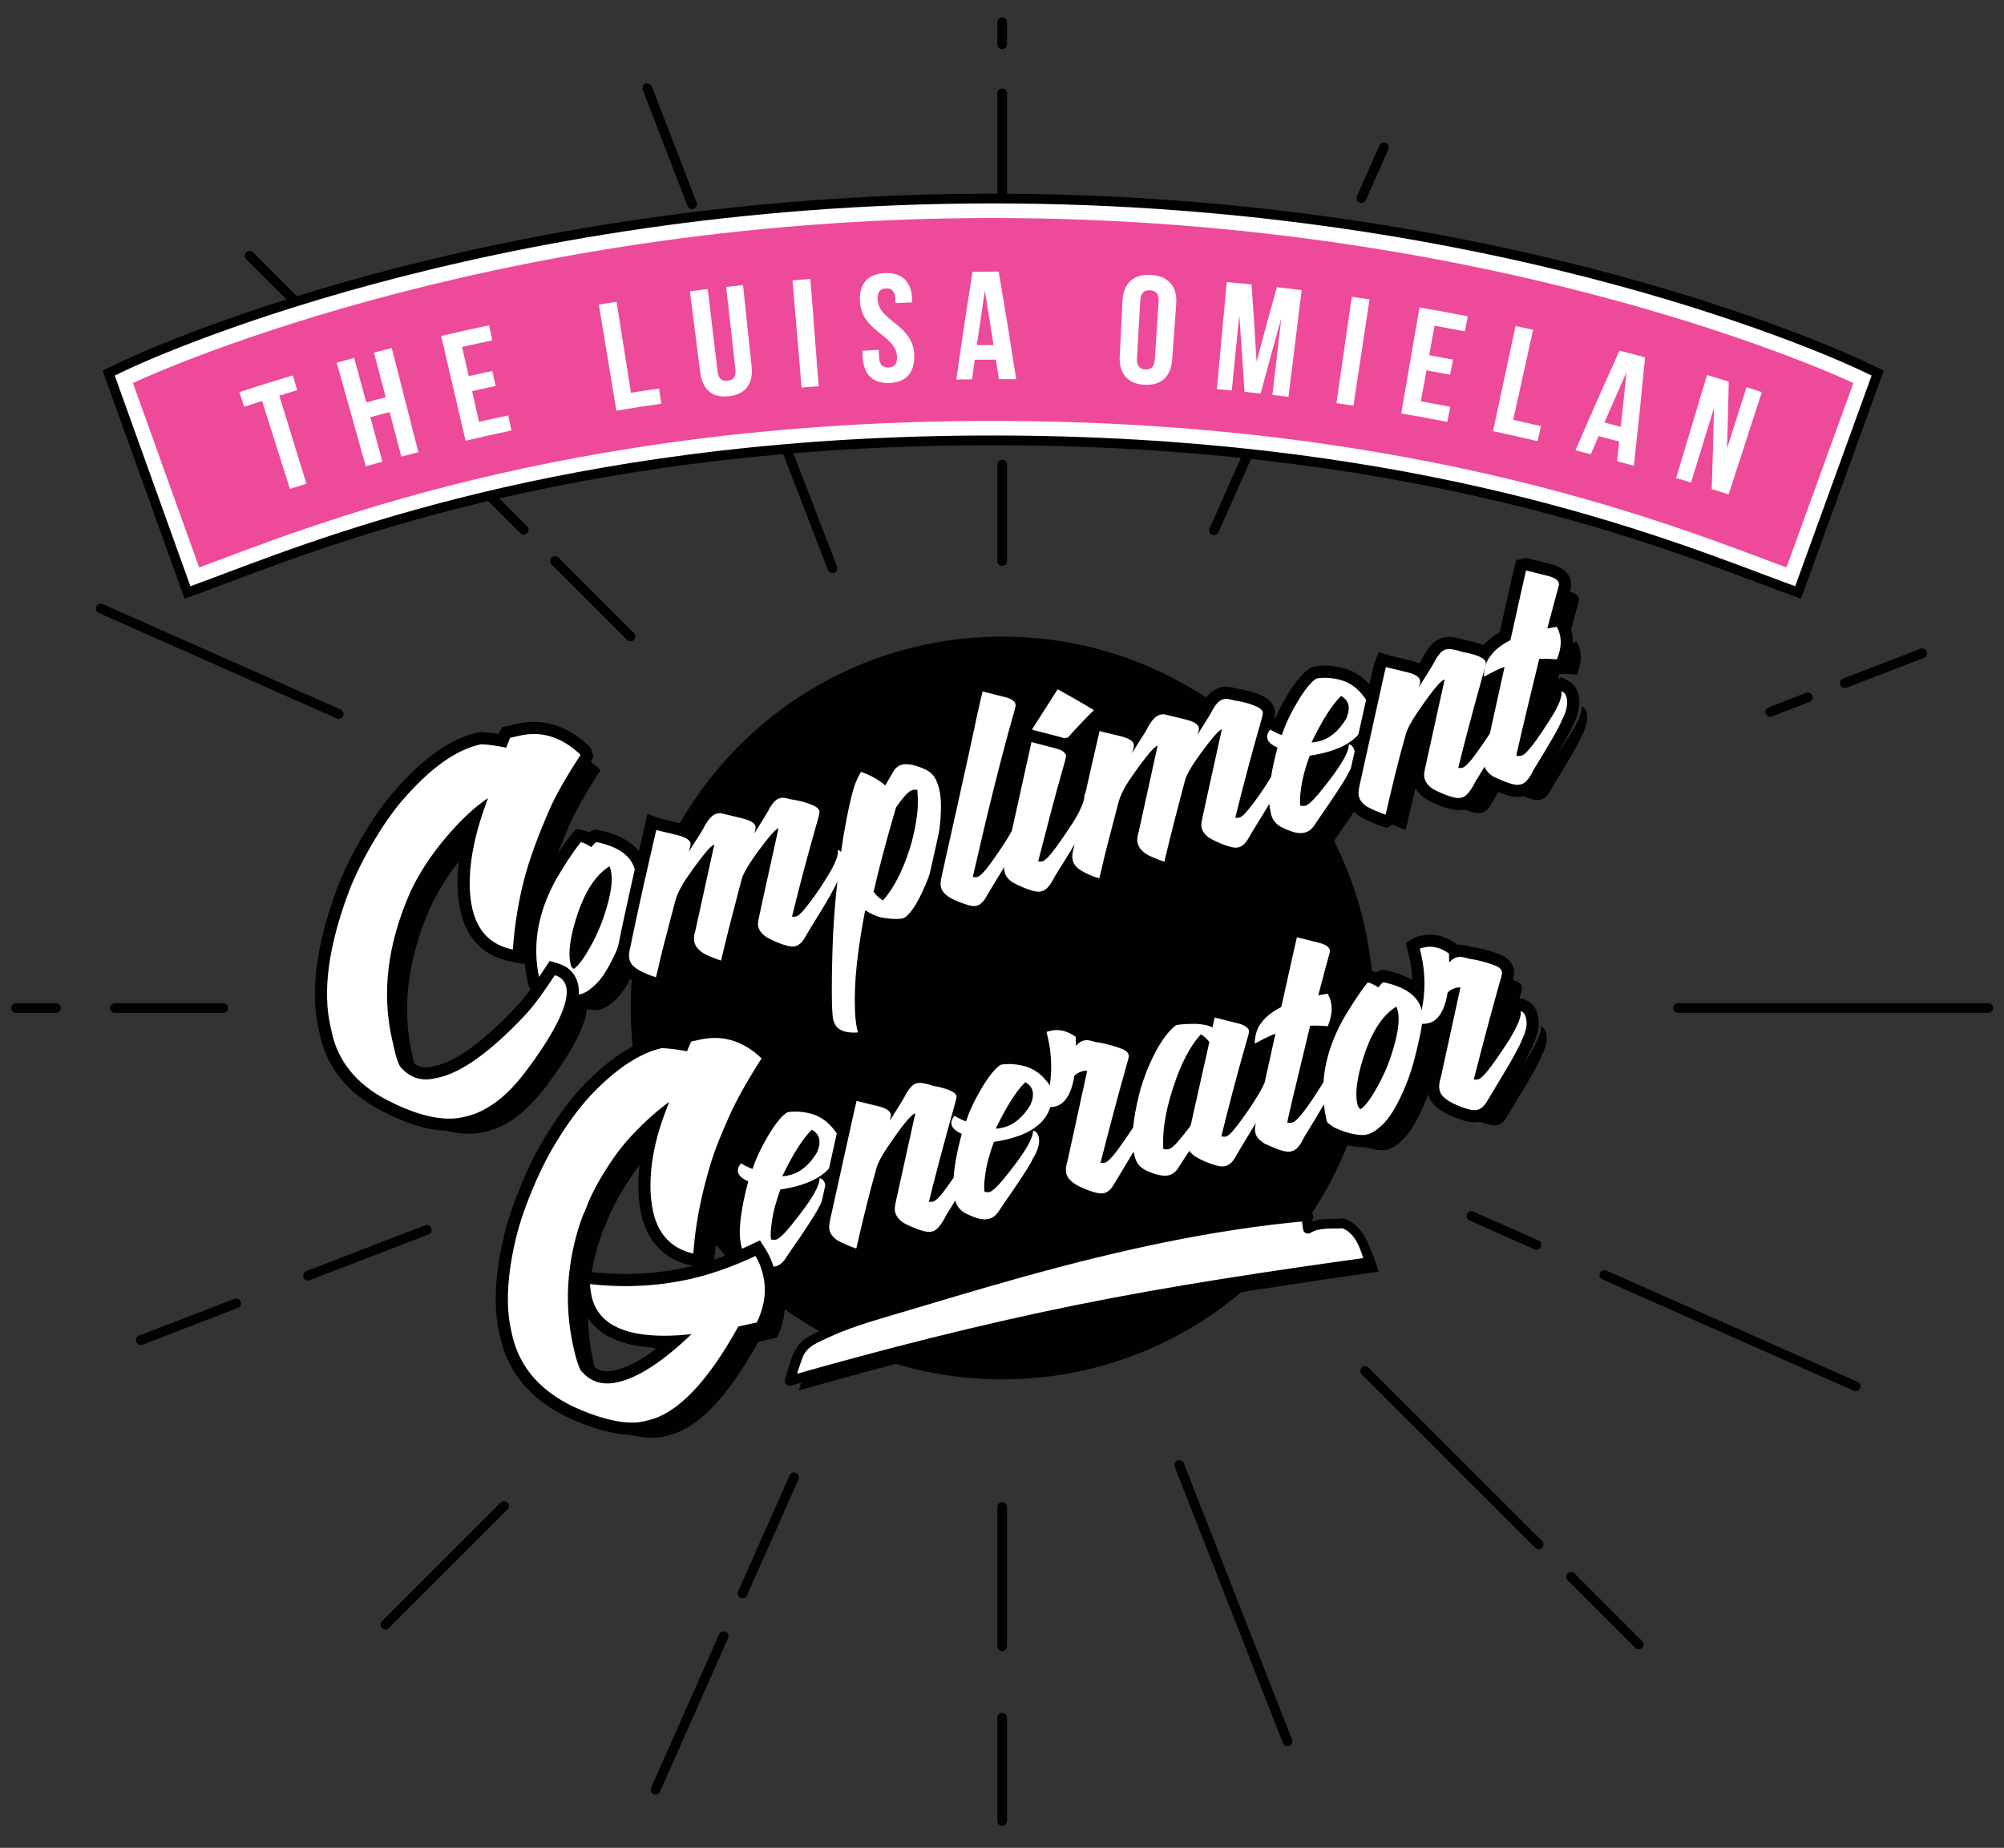 <svg xmlns="http://www.w3.org/2000/svg" width="412" height="380" viewBox="0 0 412 380"><rect x="0" y="0" width="412" height="380" fill="#333333" stroke="none"/><path fill="#010101" d="M282.402 207.285c0 42.18-34.19 76.37-76.37 76.37-42.178 0-76.37-34.19-76.37-76.37 0-42.178 34.19-76.37 76.37-76.37 42.18 0 76.37 34.192 76.37 76.37M47.52 81.095c4.383-1.424 6.58-2.11 10.986-3.43l.908 3.024c-1.48.443-2.22.67-3.7 1.125 2.235 7.245 3.353 10.87 5.585 18.115-1.362.42-2.04.633-3.4 1.063-2.285-7.23-3.43-10.847-5.717-18.075-1.476.467-2.213.704-3.685 1.183l-.977-3.005M76.916 95.4c-1.37.372-2.054.56-3.423.942-2.383-8.52-3.576-12.775-5.96-21.293 1.43-.4 2.148-.602 3.58-.99l2.49 9.144c1.597-.435 2.396-.648 3.997-1.07l-2.41-9.163c1.46-.383 2.192-.574 3.656-.947 2.187 8.57 3.28 12.857 5.466 21.43-1.4.357-2.1.537-3.497.905-.963-3.667-1.446-5.5-2.41-9.167-1.59.42-2.386.63-3.974 1.064.995 3.656 1.49 5.487 2.486 9.145M94.66 77.808c1.947-.44 2.92-.653 4.87-1.072.266 1.235.4 1.85.664 3.086-1.937.416-2.907.63-4.84 1.066l1.424 6.318c2.403-.542 3.607-.805 6.014-1.315l.656 3.092c-3.777.803-5.663 1.223-9.428 2.1-2.01-8.615-3.012-12.922-5.022-21.537 3.936-.918 5.908-1.355 9.857-2.193l.657 3.088c-2.486.527-3.727.8-6.208 1.36l1.356 6.008M121.413 63.09c1.458-.24 2.188-.356 3.646-.588 1.183 7.49 1.77 11.235 2.955 18.724 2.31-.364 3.465-.54 5.78-.876.18 1.25.273 1.878.456 3.128-3.695.538-5.54.823-9.23 1.433-1.444-8.727-2.163-13.09-3.607-21.82M143.8 59.902c.813 6.777 1.215 10.162 2.027 16.938.188 1.568.96 2.048 2.08 1.918 1.122-.13 1.763-.775 1.586-2.345-.76-6.782-1.136-10.167-1.9-16.95 1.387-.155 2.082-.23 3.468-.377.707 6.7 1.055 10.047 1.76 16.746.37 3.52-1.2 5.707-4.64 6.106-3.435.4-5.47-1.372-5.917-4.882-.85-6.682-1.272-10.02-2.123-16.704 1.463-.185 2.196-.275 3.66-.45M161.23 58.12c1.47-.125 2.203-.186 3.67-.3.688 8.823 1.024 13.235 1.71 22.054-1.403.108-2.106.164-3.51.283-.75-8.814-1.12-13.22-1.87-22.038M180.192 56.615c3.578-.168 5.493 1.795 5.622 5.33l.024.696c-1.374.05-2.062.08-3.436.138-.015-.366-.024-.547-.04-.913-.068-1.578-.758-2.15-1.92-2.097s-1.8.687-1.72 2.265c.23 4.544 7.312 5.094 7.54 11.41.128 3.536-1.59 5.608-5.04 5.772-3.45.162-5.357-1.744-5.56-5.277l-.08-1.355c1.35-.078 2.022-.115 3.37-.184l.08 1.575c.08 1.576.82 2.11 1.944 2.056 1.126-.053 1.808-.65 1.74-2.228-.198-4.545-7.254-5.04-7.62-11.352-.2-3.533 1.517-5.666 5.096-5.835M207.22 78.436c-1.422-.01-2.132-.01-3.552-.01-.245-1.604-.37-2.408-.617-4.013-1.742.004-2.612.01-4.354.03-.228 1.606-.34 2.41-.563 4.02-1.292.016-1.938.024-3.23.05 1.265-8.873 1.938-13.304 3.33-22.17 2.155-.023 3.233-.032 5.388-.034 1.51 8.846 2.223 13.27 3.6 22.126m-8.1-7c1.376-.014 2.062-.018 3.438-.02-.7-4.474-1.057-6.708-1.79-11.18-.673 4.48-1.004 6.72-1.65 11.2M229.08 62.243c.175-3.534 2.25-5.465 5.857-5.244 3.61.22 5.435 2.39 5.18 5.92-.33 4.588-.494 6.88-.826 11.47-.254 3.53-2.284 5.4-5.732 5.19s-5.23-2.314-5.055-5.85c.23-4.593.347-6.89.576-11.487m2.964 11.9c-.09 1.577.583 2.214 1.708 2.282s1.87-.482 1.973-2.06l.774-11.918c.1-1.575-.592-2.22-1.754-2.292-1.163-.07-1.93.484-2.02 2.062-.27 4.77-.408 7.157-.682 11.926M256.63 74.84c1.646-6.142 2.48-9.206 4.18-15.336 2.04.23 3.057.35 5.093.6-1.075 8.782-1.618 13.17-2.702 21.95-1.323-.164-1.985-.242-3.31-.397.733-6.303 1.1-9.45 1.832-15.754-1.73 6.187-2.583 9.28-4.253 15.48-1.326-.148-1.99-.22-3.314-.357-.395-6.33-.608-9.497-1.075-15.83-.61 6.227-.922 9.34-1.537 15.566-1.224-.12-1.835-.18-3.06-.293.814-8.812 1.225-13.212 2.03-22.023 2.042.188 3.06.29 5.1.498.444 6.36.647 9.536 1.018 15.894M276.21 61.48c1.462.21 2.193.318 3.653.54-1.32 8.746-1.985 13.118-3.313 21.865-1.396-.21-2.095-.314-3.492-.516 1.263-8.757 1.897-13.132 3.153-21.89M292.126 73.497c1.96.354 2.94.535 4.896.908l-.59 3.104c-1.945-.37-2.92-.553-4.867-.903l-1.15 6.374c2.42.437 3.63.66 6.043 1.127l-.6 3.104c-3.787-.73-5.687-1.078-9.484-1.734 1.507-8.717 2.264-13.074 3.764-21.79 3.97.683 5.955 1.047 9.916 1.812l-.6 3.1c-2.493-.48-3.74-.713-6.237-1.16-.437 2.422-.654 3.633-1.09 6.06M309.876 67.493c1.448.31 2.17.47 3.617.79-1.636 7.402-2.457 11.103-4.097 18.507 2.29.507 3.434.766 5.72 1.3-.29 1.23-.432 1.85-.72 3.08-3.652-.855-5.48-1.265-9.144-2.048 1.852-8.652 2.78-12.977 4.624-21.63M334.205 96.25c-1.38-.387-2.07-.577-3.454-.952.184-1.613.272-2.42.452-4.035-1.697-.458-2.546-.686-4.245-1.127-.644 1.49-.964 2.238-1.604 3.73-1.262-.326-1.894-.486-3.157-.805 3.56-8.227 5.374-12.328 9.057-20.51 2.102.545 3.153.823 5.252 1.393-.853 8.934-1.317 13.395-2.3 22.306m-6.05-8.9c1.344.35 2.016.527 3.355.888.49-4.5.728-6.75 1.187-11.258-1.83 4.143-2.738 6.214-4.54 10.37M350.66 84.375c-1.878 6.126-2.818 9.19-4.694 15.316-1.225-.375-1.84-.56-3.066-.926 2.536-8.476 3.81-12.716 6.344-21.19 1.788.536 2.68.808 4.465 1.36-.104 5.51-.175 8.263-.357 13.76l4.008-12.613c1.266.403 1.897.605 3.16 1.015-2.733 8.412-4.103 12.62-6.834 21.033-1.393-.452-2.09-.676-3.484-1.117.238-6.644.332-9.97.458-16.635"/><path fill="#010101" d="M270.863 252.04c-.422-.01-.323 1.286-.098 2.605 1.305-1.06 4.498-.87 7.137-1.094l.002-.038c2.988.8 4.486 4.33 5.515 7.998-10.605 1.47-21.223 3.113-31.84 4.758-29.575 4.502-58.598 11.46-87.368 19.678.93-2.768 1.882-6.387 2.982-7.43 7.412-4.53 16.906-6.64 25.127-9.215 25.517-7.698 51.88-14.952 78.543-17.26-.33.073.23.292-.045.24"/><path fill="#FFF" d="M268.994 250.07c-.424-.012-.325 1.287-.098 2.604 1.305-1.06 4.498-.872 7.133-1.093l.005-.04c2.988.8 4.486 4.33 5.513 7.998-10.603 1.47-21.22 3.115-31.838 4.76-29.574 4.5-58.6 11.46-87.37 19.676.93-2.766 1.884-6.387 2.985-7.43 7.412-4.527 16.906-6.64 25.127-9.215 25.516-7.7 51.88-14.953 78.542-17.26-.327.074.23.293-.045.24l.044-.24z"/><path fill="#010101" d="M268.49 249.207c-1.2.86-.75 2.463-.558 3.734.096.632.97.922 1.47.6 1.797-1.165 4.564-.813 6.627-.958.402-.028.898-.28.964-.733l.006-.042c-.41.23-.82.465-1.23.698 3.006 1.016 4.02 4.557 4.814 7.3.23-.41.465-.82.697-1.23-20.16 2.807-40.34 5.79-60.295 9.843-19.833 4.025-39.453 9.046-58.91 14.59l1.23 1.23c.552-1.678 1.062-3.37 1.675-5.03.862-2.33 3.108-3.118 5.216-4.11 4.01-1.89 8.304-3.18 12.544-4.438 9.078-2.695 18.14-5.446 27.264-7.988 19.322-5.383 38.978-9.827 58.99-11.603-.235-.568-.473-1.137-.707-1.706l-.098.107c-.362.403-.403 1.017 0 1.415l.11.11c.15-.557.296-1.114.443-1.67-.02.006-.04.014-.062.02.41.41.822.82 1.23 1.23l.046-.24c.235-1.26-1.692-1.798-1.93-.53-.015.08-.028.16-.044.24-.128.68.452 1.515 1.23 1.23l.06-.024c.688-.25 1.014-1.106.443-1.67-.04-.037-.076-.074-.113-.11v1.414c.03-.036.064-.072.097-.107.53-.59.224-1.79-.708-1.707-20.842 1.85-41.26 6.557-61.37 12.19-9.592 2.688-19.164 5.51-28.68 8.46-4.372 1.357-8.675 2.96-12.71 5.14-3.267 1.764-3.77 5.546-4.858 8.85-.24.73.522 1.432 1.23 1.23 19.462-5.548 39.08-10.536 58.91-14.594 19.946-4.08 40.137-7.036 60.296-9.843.536-.075.835-.76.698-1.23-1.02-3.526-2.43-7.42-6.21-8.697-.468-.158-1.155.18-1.23.7l-.005.04c.32-.245.644-.49.964-.734-2.455.172-5.475-.17-7.638 1.23.49.2.98.398 1.468.598.15-.61.03-1.1-.36-1.476 1.04-.745.042-2.48-1.008-1.727M134.84 182.887l-.162-.725c-.653-2.93-3.28-4.898-7.912-5.875-.256.088-.604.44-1.043 1.055-.887-.563-1.608-.92-2.18-1.035-1.125 1.377-2.457 3.316-4.02 5.857-4.646 7.432-6.158 14.86-4.51 22.256l.104.463c.053.232.54.64 1.496 1.248 2.315 1.1 4.377 1.612 6.223 1.564l.697-.153c1.014-.226 2.166-1.062 3.477-2.42.594-.618 1.607-1.942 2.73-4.14 1.618-3.13 2.72-6.238 3.48-9.238 1.268-4.972 1.733-7.937 1.62-8.855m-6.377 8.12c-.732 2.325-1.844 4.978-3.553 7.825-1.146 1.96-2.142 3.096-2.808 3.518l-.03.006c-.3-.115-.515-.402-.625-.895l-.072-.32c-.355-1.593-.2-4.185.76-7.655 1.726-6.322 4.238-10.352 7.27-12.186.144.24.226.468.27.67l.058.26c.425 1.915.013 4.838-1.27 8.778M196.835 164.184l-.203-.504c-.4-.975-1.135-1.816-2.39-2.39-2.095-.93-3.673-1.188-4.683-.93-.66.175-1.32.627-1.803 1.466-.934 1.55-1.42 2.508-1.63 2.8-1.595-1.29-3.23-2.204-4.966-2.76l-.058.013c-.836 1.435-1.355 2.798-1.683 4.06-.91 3.496-1.722 7.654-2.386 12.402-.164-.205-.367-.365-.61-.473l-.03.007-.005.518c-.016.887-.657 2.52-2.04 4.78-1.89 3.13-3.33 5.003-3.994 5.85-1.178 1.542-1.984 2.423-2.563 2.554l-.203.044c-.174.04-.39.025-.643-.01 1.506-6.088 3.248-12.748 5.338-20.033.238-.842.36-1.39.31-1.62l-.007-.03c-.098-.435-.485-.806-1.133-1.118-.676-.305-2.188-.94-4.674-1.3-.907-.253-1.58-.407-2.073-.298l-.203.045c-.725.16-1.455.843-2.135 2.028-.224.506-1.292 2.268-3.163 5.21l-.006-.028c.22-.658.304-1.102.25-1.334l-.024-.117c-.11-.493-.704-.97-1.79-1.337-.757-.256-2.296-.612-4.61-1.162-.436-.175-.903-.224-1.454-.1-.898.2-1.77 1.063-2.59 2.585-.133.365-1.23 2.133-3.263 5.295-.007-.03.006-.094.07-.228.255-.76.35-1.296.292-1.558l-.008-.03c-.148-.667-1.1-1.245-2.805-1.657-2.477-.604-3.854-.904-4.217-1.037l-.39 1.67c-3.42 14.705-4.88 22.092-4.872 22.123-.318 1.164-.435 2.014-.31 2.564l.065.29c.154.696.675 1.4 1.634 2.01 1.2.735 2.498 1.24 3.806 1.646.022-.035.12-.422.305-1.223.768-3.52 1.98-8.053 3.444-13.646.176-.71.418-1.676.92-2.7.428-.948 1.113-2.106 2.04-3.41 2.814-4.036 4.6-6.14 5.26-6.315.018.085-.028.278-.11.6l-3.747 17.062c-.304.95-.37 1.758-.234 2.367l.008.028c.052.23.163.45.276.7.42.786 1.258 1.544 2.735 2.157 1.483.643 2.37.932 2.52.93-.006-.03.037-.25.127-.668 1.252-5.3 2.49-9.992 3.576-14.13.416-1.554.635-2.485.793-2.735.528-1.182 1.535-2.807 3.03-4.846 2.285-3.127 3.703-4.69 4.224-4.81l.03-.005c-2.643 11.914-3.952 17.93-3.96 18.022-.197.896-.343 1.6-.21 2.207.093.282.164.45.175.51.198.472.65 1.01 1.387 1.575 1.115.635 2.092 1.058 2.89 1.365 1.393.512 2.36.752 2.97.615l.173-.037c.725-.162 1.412-.77 2.006-1.79.74-1.32 1.757-2.915 2.96-4.89 1.865-3 3.065-5.208 3.71-6.61-.5 4.522-.876 9.195-1.003 14.013-.265 8.92-.125 13.788.207 14.597l.203.503c.563 1.427 2.11 2.085 4.752 1.923l.07-.078c-.22-.59-.54-2.16-.618-4.7-.226-5.796.604-12.585 2.102-20.347 1.37.82 2.482 1.303 3.277 1.46 2.06.362 3.595.417 4.632.153 1.205-.603 2.78-2.812 4.455-6.776 1.28-2.996 1.938-5.516 2.295-7.45 1.12-6.31 1.275-10.82.183-13.53m-4.137 6.158c-.215 1.906-.613 4.217-1.434 6.955-1.54 4.973-3.492 8.635-5.615 10.996-.733-.416-1.388-1.03-1.923-1.795 1.032-4.52 2.54-10.31 4.604-17.31 1.49-2.192 2.602-3.353 3.286-3.567l.312-.1c.145-.03.39-.024.8.038.127 1.948.124 3.563-.03 4.784M223.445 154.836l.234-.05c1.972-2.208 3.75-4.065 5.324-5.603l-.006-.03c-2.187-1.338-4.664-2.765-7.408-4.282l-.03.007-5.256 8.234.006.03c2.265 1.686 4.644 2.253 7.135 1.696"/><path fill="#010101" d="M281.442 156.172c.01 1.55-1.46 4.1-4.25 7.705-2.356 3.084-3.9 4.768-4.74 4.955-.26.06-.598.04-.978-.025-.175-.78-.084-2.02.164-3.78.215-1.632.762-3.823 1.743-6.51.565-.063 1.327-.204 2.253-.41 4.76-1.062 7.87-3.065 9.117-6.083.647-1.605.79-3.006.67-4.227l-.268-.52c-1.447-2.264-3.232-3.723-5.375-4.31-1.845-.502-3.502-.56-4.884-.343-.116.027-.328.166-.638.418-.897.748-2.065 2.195-3.348 4.367-1.597 2.67-2.63 5-3.248 6.874l-.03.006c-.692-.24-1.477-.614-2.355-1.146-.52.664-.725 1.256-.602 1.81.16.725.85 1.36 2.1 1.903-.6 2.256-1.042 4.275-1.33 6.063-1.863 3.078-3.283 4.928-3.94 5.768-1.18 1.54-1.986 2.422-2.566 2.553l-.203.046c-.174.04-.39.025-.642-.01 1.505-6.088 3.246-12.748 5.34-20.035.234-.843.357-1.386.305-1.618l-.005-.028c-.096-.437-.483-.808-1.133-1.12-.678-.305-2.19-.94-4.674-1.298-.91-.255-1.58-.41-2.073-.3l-.203.045c-.728.163-1.457.845-2.137 2.03-.222.508-1.29 2.27-3.16 5.21l-.008-.027c.22-.657.305-1.103.252-1.335l-.026-.117c-.108-.49-.704-.968-1.79-1.334-.755-.257-2.296-.614-4.61-1.163-.435-.175-.9-.225-1.454-.102-.897.202-1.77 1.065-2.588 2.587-.13.365-1.23 2.134-3.266 5.295-.005-.03.01-.094.073-.23.256-.757.35-1.294.29-1.555l-.005-.03c-.15-.668-1.1-1.246-2.806-1.658-2.478-.604-3.854-.905-4.22-1.038l-.387 1.67c-1.043 4.484-1.9 8.28-2.595 11.402-.05-.023-.092-.054-.145-.076l-.03.008.007.03c.144.636-.22 1.874-1.14 3.753-.587 1.194-1.756 2.917-3.314 5.214-2.066 3.018-3.413 4.627-4.14 4.79l-.202.044c-.174.04-.39.025-.676-.03 1.674-6.556 3.35-13.108 5.22-19.612.317-1.168.553-1.888.493-2.15-.13-.58-.763-1.107-1.93-1.426l-5.17-1.344-4.035 18.268c-.66 1.23-1.83 3.066-3.54 5.523-1.727 2.484-2.92 3.816-3.587 3.965-.203.045-.507.055-.886-.013l-.01-.03c2.862-12.57 5.606-23.747 8.366-33.495.31-1.072.476-1.69.424-1.922l-.024-.115c-.118-.52-.758-1.078-1.983-1.385l-4.774-1.217c-.056.165-.472 1.992-1.27 5.518.005.152-2.344 11.057-7.182 32.652-.162.768-.26 1.43-.13 2.008l.014.06c.284 1.274 1.598 2.262 3.89 3.118 1.563.596 2.607.91 3.274.762l.232-.053c.492-.107 1.037-.534 1.604-1.27.938-1.67 2.31-3.833 3.954-6.573.022-.04.044-.076.067-.115-.024.336-.013.648.053.94l.01.058c.208.928.892 1.81 2.124 2.418 2.668 1.322 4.422 1.813 5.262 1.625l.288-.063c.87-.195 1.77-1.22 2.668-3.063 1.77-2.858 3.16-5.02 4.035-6.598-.062.325-.098.51-.096.513-.32 1.168-.435 2.016-.313 2.566l.066.29c.156.695.68 1.4 1.634 2.008 1.2.738 2.498 1.238 3.807 1.646.023-.034.12-.422.308-1.225.767-3.52 1.978-8.052 3.44-13.645.18-.71.418-1.677.922-2.702.427-.947 1.113-2.105 2.04-3.408 2.814-4.037 4.6-6.14 5.258-6.316.02.085-.028.278-.108.6l-3.746 17.064c-.305.95-.37 1.756-.233 2.363l.007.03c.05.23.16.45.276.698.42.79 1.258 1.547 2.734 2.16 1.482.645 2.368.934 2.52.93-.008-.03.035-.25.125-.668 1.253-5.3 2.49-9.99 3.577-14.13.414-1.554.633-2.485.79-2.733.53-1.184 1.536-2.81 3.03-4.845 2.288-3.13 3.704-4.695 4.225-4.813l.03-.006c-2.643 11.913-3.95 17.93-3.96 18.022-.195.896-.343 1.598-.207 2.207.092.282.16.452.174.51.195.472.65 1.01 1.384 1.576 1.117.634 2.095 1.058 2.894 1.364 1.392.51 2.358.752 2.966.617l.176-.04c.726-.16 1.41-.77 2.006-1.786.74-1.32 1.755-2.917 2.96-4.892.508-.818.963-1.572 1.374-2.273.04.508.095.986.188 1.408l.148.666c.246 1.102.895 1.962 1.925 2.614 2.025 1.04 3.63 1.535 4.788 1.275l.317-.07c.612-.138 1.16-.534 1.71-1.206.89-1.354 1.995-2.94 3.26-4.773 2.495-3.692 3.79-5.808 3.926-6.294 1.098-1.768 1.525-3.264 1.247-4.51-.16-.724-.532-1.16-1.155-1.354m-1.604-9.932c.832.455 1.336 1.072 1.51 1.855.175.783.02 1.73-.462 2.842-1.58 2.605-3.488 4.158-5.72 4.657l-.32.07c-.436.097-.788.146-1.07.116 2.232-4.605 4.26-7.798 6.062-9.54M326.207 146.61c-.135-.61-.448-1.058-.967-1.34-.08.052-.09.144-.058.288-.01.916-.495 2.424-1.676 4.364-3.416 5.57-5.65 8.382-6.52 8.575l-.175.04c-.26.058-.563.065-.907.02l-.03.006c-.046-.203 1.518-6.853 4.692-19.92.437-.1 1.66-.066 3.64.07.745-1.84.96-3.47.65-4.863l-.044-.2c-.122-.554-.34-1.114-.635-1.626-1.146.195-1.76.3-1.905.334l-.03.006 1.454-5.498c.592-2.264.99-3.48.95-3.653l-.038-.175c-.123-.55-.757-1.077-1.988-1.41-2.62-.695-4.217-1.04-4.74-1.197l-.028.01c-.086.292-1.155 5.065-3.202 14.32-1.884.968-3.23 2.03-4.015 3.147-.9 1.023-1.375 2.438-1.45 4.28l.047.08c2.23-1.196 3.63-1.874 4.182-1.997l.027-.008-3.022 13.703c-.738 1.14-1.647 2.467-2.74 3.99-1.367 1.92-2.36 2.934-2.967 3.068-.204.045-.477.045-.786.023l-.006-.03c1.053-4.282 2.702-10.68 5.06-19.09.428-1.493.667-2.34.608-2.6-.193-.867-1.783-1.578-4.77-2.132-1.6-.496-2.646-.688-3.083-.592l-.38.086c-.692.154-1.41.894-2.16 2.187-.303.675-1.417 2.51-3.34 5.493l-.006-.03c.197-.62.287-1.036.228-1.297-.147-.665-.983-1.27-2.558-1.65-2.485-.633-3.983-.938-4.478-1.102-.117.3-1.818 8.23-5.273 23.732-.278 1.22-.444 2.107-.303 2.746l.026.115c.174.784.726 1.485 1.623 2.106 1.183.648 2.457 1.186 3.808 1.645l.083-.045c1.265-5.52 2.567-11.017 4.127-16.446.287-1.04 1.067-2.583 2.38-4.49 2.928-4.337 4.825-6.616 5.55-6.777l.058-.015-3.875 17.576c-.276 1.22-.422 2.072-.305 2.596.24 1.072.993 2 2.325 2.646 2.59 1.248 4.302 1.69 5.056 1.52l.376-.084c.842-.186 1.778-1.31 2.787-3.33.69-1.107 1.297-2.094 1.864-3.014.188.725.79 1.418 1.853 2.094 2.687 1.258 4.422 1.813 5.265 1.625l.377-.084c.84-.188 1.692-1.14 2.494-2.87 3.422-5.542 5.377-8.933 5.825-10.188.994-1.83 1.338-3.43 1.047-4.736M172.628 245.383c.01 1.55-1.46 4.1-4.25 7.705-2.356 3.082-3.9 4.768-4.74 4.955-.26.06-.6.04-.98-.027-.173-.78-.085-2.02.163-3.777.216-1.634.763-3.825 1.747-6.51.562-.065 1.324-.206 2.252-.41 4.755-1.064 7.87-3.067 9.114-6.085.647-1.605.79-3.008.67-4.23l-.266-.517c-1.45-2.264-3.234-3.723-5.375-4.31-1.845-.503-3.503-.56-4.884-.343-.117.027-.33.164-.638.418-.898.746-2.068 2.195-3.35 4.367-1.597 2.672-2.63 5.002-3.248 6.875l-.027.006c-.695-.238-1.477-.613-2.357-1.145-.522.664-.725 1.256-.602 1.807.162.726.852 1.36 2.1 1.906-1.59 5.987-2.082 10.326-1.495 12.967l.15.666c.245 1.104.89 1.962 1.92 2.616 2.028 1.04 3.63 1.535 4.79 1.275l.318-.07c.61-.136 1.16-.532 1.712-1.204.885-1.354 1.992-2.94 3.258-4.773 2.496-3.693 3.79-5.81 3.926-6.295 1.097-1.768 1.525-3.264 1.246-4.51-.16-.725-.533-1.16-1.154-1.355m-1.604-9.932c.83.456 1.334 1.073 1.508 1.856.176.783.02 1.73-.46 2.842-1.583 2.605-3.49 4.158-5.722 4.657l-.32.07c-.434.097-.787.145-1.068.116 2.23-4.605 4.26-7.797 6.062-9.54M317.893 212.664l-.058-.262c-.15-.666-.496-1.137-1.03-1.352l-.03.006c.003.152.027.39-.003.67-.12.97-.73 2.447-1.902 4.44-.245.394-.354.6-.346.63-2.177 3.344-3.687 5.447-4.425 6.373-.904 1.145-1.605 1.817-2.156 1.942-.26.057-.535.057-.822 0 1.67-6.582 3.507-13.505 5.546-20.75.21-.686.295-1.13.24-1.363l-.023-.118c-.11-.492-.638-.953-1.66-1.303-.83-.304-2.485-.907-5.004-1.29-1.038-.285-1.783-.484-2.333-.36l-.233.053c-.55.122-1.05.476-1.562 1.048l-.03.007-.04-1.816c-1.704-1.23-3.38-1.65-5.09-1.27l-.407.09c-.26.06-.427.128-.51.175.16.574.25.98.295 1.185.866 3.878.89 7.687.102 11.437-.713-2.84-3.317-4.76-7.86-5.72-.256.09-.606.44-1.045 1.058-.888-.564-1.606-.922-2.18-1.037-1.124 1.377-2.458 3.318-4.022 5.86-3.06 4.892-4.748 9.784-5.082 14.665-3.303 5.36-5.478 8.084-6.33 8.275l-.172.037c-.26.06-.564.066-.91.02l-.03.007c-.044-.203 1.518-6.853 4.695-19.918.433-.098 1.66-.066 3.638.07.746-1.84.96-3.47.65-4.863l-.044-.202c-.124-.55-.34-1.11-.636-1.625-1.146.195-1.763.3-1.906.334l-.028.006 1.453-5.498c.59-2.262.99-3.48.952-3.652l-.04-.174c-.123-.552-.757-1.078-1.988-1.412-2.62-.694-4.218-1.038-4.742-1.196l-.026.006c-.09.295-1.156 5.066-3.202 14.32-1.885.97-3.233 2.03-4.016 3.15-.9 1.02-1.375 2.438-1.453 4.28l.05.08c2.228-1.196 3.628-1.876 4.18-2l.03-.005-2.216 10.037c-.28.64-.646 1.37-1.138 2.217-1.508 2.53-2.764 4.27-3.557 5.36-1.583 2.18-2.653 3.392-3.26 3.528-.205.045-.543.03-.952-.033 1.33-5.377 2.997-11.96 5.213-19.64.324-1.138.536-1.823.472-2.112-.12-.553-.827-1.125-2.15-1.47l-4.87-1.226-.03.006c-.054.164-.21.838-.438 1.987l-.03.005c-.435-.178-.798-.31-1.123-.39-.764-.163-1.62-.308-2.563-.31-2.004.02-3.254.148-3.747.258-1.815 1.287-3.73 4.027-5.585 8.277-.918 2.152-1.598 4.162-2.047 5.967-.644 2.582-1.045 4.846-1.23 6.807-1.804 2.737-3.078 4.497-3.732 5.32-.9 1.146-1.603 1.82-2.155 1.942-.26.06-.532.06-.82.002 1.67-6.582 3.505-13.506 5.544-20.75.212-.688.295-1.13.244-1.363l-.026-.114c-.11-.494-.64-.953-1.662-1.305-.826-.3-2.48-.905-5.004-1.286-1.037-.285-1.783-.486-2.334-.363l-.23.054c-.55.123-1.05.477-1.563 1.047l-.03.01-.04-1.82c-1.706-1.23-3.382-1.648-5.09-1.267l-.407.09c-.262.06-.43.127-.51.176.158.57.248.978.293 1.18.738 3.314.86 6.573.396 9.79-1.4-2.04-3.097-3.375-5.11-3.926-1.847-.502-3.504-.56-4.886-.342-.116.025-.33.164-.637.416-.9.748-2.068 2.197-3.35 4.37-1.597 2.67-2.63 5-3.248 6.872l-.03.008c-.69-.242-1.476-.615-2.354-1.148-.523.664-.725 1.257-.602 1.81.16.724.852 1.36 2.1 1.904-.96 3.62-1.516 6.63-1.677 9.034-.408.588-.835 1.2-1.31 1.86-1.37 1.917-2.36 2.933-2.97 3.067-.203.045-.476.045-.785.023l-.008-.03c1.055-4.282 2.705-10.68 5.06-19.09.43-1.493.667-2.34.608-2.6-.193-.87-1.783-1.58-4.767-2.132-1.602-.496-2.647-.688-3.082-.59l-.38.084c-.694.154-1.413.893-2.16 2.186-.304.676-1.417 2.51-3.34 5.494l-.007-.03c.196-.62.284-1.036.226-1.298-.15-.666-.983-1.27-2.56-1.65-2.483-.633-3.983-.938-4.476-1.102-.115.3-1.818 8.23-5.273 23.732-.277 1.22-.443 2.107-.3 2.746l.025.115c.173.783.724 1.482 1.625 2.104 1.18.65 2.455 1.188 3.806 1.646l.082-.05c1.266-5.517 2.567-11.013 4.127-16.442.285-1.037 1.07-2.58 2.38-4.487 2.93-4.338 4.823-6.617 5.548-6.78l.06-.013-3.876 17.577c-.276 1.218-.42 2.07-.305 2.595.24 1.073.993 2 2.323 2.646 2.592 1.248 4.305 1.69 5.057 1.52l.377-.084c.842-.188 1.776-1.31 2.788-3.33.688-1.105 1.296-2.092 1.86-3.012.257 1.063.893 1.9 1.895 2.54 2.026 1.038 3.63 1.532 4.79 1.272l.316-.068c.61-.137 1.16-.535 1.713-1.204.885-1.354 1.99-2.942 3.256-4.776 2.495-3.693 3.79-5.808 3.926-6.295 1.097-1.765 1.524-3.26 1.248-4.51-.162-.724-.534-1.16-1.155-1.354.01 1.55-1.46 4.103-4.25 7.707-2.357 3.082-3.898 4.766-4.74 4.955-.262.057-.6.04-.98-.027-.173-.78-.083-2.02.165-3.778.213-1.63.76-3.822 1.744-6.508.563-.066 1.325-.205 2.252-.41 4.758-1.063 7.87-3.066 9.114-6.083.093-.225.15-.436.222-.652.252-.004.485-.023.68-.066l.378-.084c.407-.09.88-.287 1.373-.672 1.266-1.012 2.116-2.938 2.524-5.615.522-.513 1.15-.835 1.82-.983l.027-.008c.318-.07.563-.065.785-.022l-4.02 18.428c-.34 1.082-.432 1.895-.303 2.475l.05.23c.307 1.364 1.857 2.45 4.643 3.473 1.32.466 2.287.707 2.953.558l.176-.038c.665-.148 1.34-.664 1.915-1.644.888-1.48 1.906-3.196 3.063-5.1.39-.636.74-1.226 1.076-1.796.024.127.04.264.065.385l.107.492c.072.32.192.718.46 1.237.35.744 1.15 1.48 2.428 2.016 1.817.78 3.196.96 4.04.773l.085-.02c.726-.162 1.387-.613 1.91-1.4.772-1.178 1.532-2.414 2.356-3.632.147.24.46.567.918.98.957.61 1.778 1.005 2.448 1.282 1.84.746 3.1 1.074 3.853.906l.263-.06c.317-.07.64-.265.973-.552.204-.045.747-.744 1.504-2.13.264-.454 1.438-2.423 3.532-5.872.062-.104.117-.197.176-.3-.165.815-.237 1.417-.14 1.845l.057.262c.167.752.783 1.467 1.882 2.166 2.687 1.26 4.422 1.815 5.262 1.628l.377-.084c.842-.19 1.694-1.14 2.497-2.87 1.732-2.81 3.086-5.058 4.062-6.763.105 1.013.268 2.026.493 3.038l.103.463c.05.233.537.644 1.496 1.25 2.313 1.097 4.375 1.61 6.22 1.565l.698-.156c1.017-.228 2.168-1.064 3.478-2.42.596-.62 1.608-1.942 2.73-4.142 1.617-3.13 2.72-6.238 3.482-9.238.785-3.082 1.26-5.39 1.483-6.92.37.018.71.008.978-.053l.378-.084c.406-.092.88-.287 1.37-.672 1.266-1.013 2.115-2.937 2.523-5.614.527-.512 1.155-.836 1.822-.984l.03-.008c.318-.07.562-.064.786-.023l-4.022 18.433c-.336 1.08-.43 1.89-.3 2.47l.052.233c.303 1.363 1.854 2.447 4.637 3.47 1.322.468 2.29.71 2.957.56l.172-.04c.668-.146 1.347-.663 1.918-1.644.888-1.477 1.904-3.197 3.063-5.098 2.366-3.877 3.758-6.5 4.254-7.828.764-1.602 1.035-2.97.783-4.102m-101.93 17.69c-1.58 2.606-3.49 4.157-5.72 4.655l-.32.07c-.437.1-.79.147-1.07.118 2.232-4.607 4.26-7.8 6.062-9.543.83.455 1.334 1.072 1.51 1.857.174.783.018 1.732-.463 2.843m32.97 4.15c-.08.202-.623.9-1.6 2.122-1.348 1.73-2.353 2.688-2.99 2.83-.007-.03-.007-.03-.036-.02l-.057.01c-.264.06-.604.042-.954-.032-.276-4.107.653-9.094 2.8-14.898.626-1.693 1.452-3.582 2.622-5.58.888-1.475 1.7-2.48 2.293-3.098l.064.015c.666.4 1.21.918 1.683 1.543l-3.826 17.108zm41.312-14.667c-.73 2.324-1.844 4.978-3.553 7.824-1.145 1.96-2.14 3.096-2.807 3.518l-.028.008c-.3-.117-.515-.402-.627-.895l-.07-.32c-.354-1.594-.2-4.186.76-7.657 1.727-6.32 4.236-10.353 7.268-12.185.147.243.225.468.27.67l.06.26c.425 1.915.01 4.84-1.272 8.778M103.012 156.184c1.494.04 3.24.285 5.184.7.498-1.333.78-1.973.816-2.038l2.068-.46c4.39-.977 8.428.29 12.223 3.784.072.088.145.178.156.23-3.274 5.017-5.302 8.75-6.315 11.093-2.45 5.628-4.16 10.297-5.19 14.234-1.125 4.22-1.99 9.12-2.394 14.662-4.49-.905-7.284-3.72-8.35-8.51-1.08-4.842-.596-11.937 2.603-20.853l.62-1.727-.1.023c-2.577 1.738-5.887 4.7-9.575 9.28-3.52 4.388-5.447 8.1-6.54 10.56-4.384 10.247-5.642 20.05-3.517 29.58l.384 1.715c.56 2.52 1.102 3.988 1.666 4.393 1.817 1.98 4.082 2.636 6.754 2.04l.858-.19c4.634-1.036 10.533-5.21 17.556-12.653 1.93-2.02 3.946-4.85 6.28-8.386 1.302.397 2.074 1.23 2.34 2.44.69 3.075-2.01 9.024-8.43 17.495-3.96 5.277-8.17 8.227-12.252 9.14l-.707.155c-3.58.8-8.86-.086-15.51-3.578-6.405-3.334-10.02-8.137-11.253-13.682l-.348-1.564c-1.608-7.21-.38-16.43 3.804-27.578 1.236-3.238 2.98-6.805 5.336-10.717 2.426-4.09 4.562-6.84 6.047-8.49 5.488-6.255 10.644-9.948 15.533-11.037l.252-.06z"/><path fill="#010101" d="M140.2 218.666c1.223.045 2.957.238 5.158.645l.05-.01c.017-.163.286-.854.825-1.98l1.76-.394c4.68-1.043 8.92.23 12.676 3.826l.01.05c-3.175 4.933-5.224 8.767-6.43 11.41-1.55 3.462-3.118 7.085-4.255 10.983-1.29 4.404-2.182 8.455-2.727 12.168-.256 1.693-.427 3.527-.62 5.52l-.048.015c-4.398-1.027-7.15-3.896-8.2-8.623-1.022-4.58-.84-11.587 2.445-20.29l.83-2.19-.01-.05c-2.498 1.82-5.006 4.07-7.524 6.745-1.41 1.477-3.243 3.68-5.235 6.818-2.67 4.13-3.896 7.148-4.45 8.697-.843 1.668-1.407 3.64-2.013 5.887-1.93 7.453-2.072 14.875-.435 22.217.705 3.167 1.36 4.92 1.916 5.27 1.808 1.974 4.18 2.658 7.148 1.998 4.276-.955 9.347-4.252 15.218-9.89-12.223 1.302-19.094-1.335-20.537-7.82-.122-.556-.25-1.372-.335-2.46l.05-.014c7.092.795 13.878.44 20.464-1.03 4.323-.964 8.825-2.55 13.506-4.755.735 1.155 1.225 2.42 1.54 3.827l.1.453c.663 2.967.206 6.13-1.34 9.38l-3.82.85c-6.36 11.5-12.575 17.958-18.66 19.315l-.906.202c-2.968.663-7.298-.062-12.826-2.366-7.928-3.35-12.566-8.544-14.1-15.433l-.25-1.107c-1.087-4.877-.786-11.12 1.006-18.7.842-3.565 2.282-7.53 4.127-11.794 1.092-2.46 2.57-5.537 4.797-9.043 2.764-4.418 5.266-7.404 7.114-9.295 4.904-5 9.558-8.047 13.933-9.02l.05-.012z"/><path fill="#FFF" d="M118.48 205.823c-1.996 0-4.13-.552-6.524-1.686l-.07-.033-.065-.042c-1.385-.88-1.902-1.393-2.046-2.028l-.104-.472c-1.713-7.687-.143-15.488 4.667-23.186 1.59-2.583 2.938-4.542 4.112-5.983l.476-.586.74.148c.485.098 1.014.303 1.65.643.314-.314.61-.51.92-.617l.327-.11.338.07c5.12 1.08 8.107 3.375 8.876 6.826l.172.782.008.058c.21 1.663-.942 6.553-1.646 9.32-.863 3.395-2.034 6.504-3.583 9.504-1.34 2.63-2.5 3.973-2.936 4.43-1.56 1.617-2.866 2.498-4.11 2.775l-.816.18-.385.008zm6.03-25.492c-2.176 2.043-3.987 5.576-5.293 10.358-.71 2.56-1.006 4.835-.848 6.397.362-.463.81-1.11 1.337-2.01 1.48-2.464 2.634-5.006 3.44-7.568 1.17-3.594 1.43-5.818 1.362-7.176"/><path fill="#010101" d="M122.643 173.164c4.63.975 7.26 2.943 7.912 5.873l.16.725c.115.918-.35 3.885-1.617 8.855-.762 3-1.865 6.107-3.483 9.24-1.12 2.197-2.136 3.52-2.728 4.14-1.31 1.356-2.463 2.192-3.48 2.42l-.696.153c-.076.002-.153.003-.23.003-1.787 0-3.774-.516-5.99-1.565-.958-.61-1.445-1.018-1.498-1.25l-.1-.463c-1.65-7.395-.14-14.824 4.505-22.256 1.563-2.54 2.898-4.48 4.02-5.858.575.115 1.294.473 2.18 1.035.44-.615.79-.965 1.046-1.053m-4.694 26.068l.027-.006c.668-.424 1.662-1.56 2.808-3.52 1.71-2.846 2.823-5.5 3.553-7.824 1.283-3.94 1.697-6.86 1.27-8.775l-.057-.262c-.044-.203-.124-.428-.27-.672-3.032 1.834-5.543 5.865-7.27 12.186-.96 3.473-1.113 6.062-.758 7.657l.07.318c.11.493.327.782.627.897m.482-28.798l-.952 1.17c-1.21 1.484-2.587 3.488-4.212 6.124-4.982 7.972-6.606 16.09-4.817 24.11l.1.456c.263 1.154 1.115 1.88 2.6 2.824l.13.083.14.067c2.565 1.215 4.874 1.806 7.06 1.806.098 0 .197 0 .295-.004l.24-.007.236-.052.7-.153c1.496-.334 3-1.327 4.736-3.125.597-.625 1.79-2.06 3.157-4.738 1.565-3.033 2.804-6.32 3.678-9.762 1.29-5.065 1.854-8.356 1.676-9.782l-.015-.115-.024-.112-.16-.724c-.885-3.978-4.195-6.594-9.838-7.782l-.675-.142-.652.224c-.236.08-.46.19-.682.33-.44-.19-.845-.32-1.238-.4l-1.478-.296zm1.954 20.712l.033-.12c.595-2.18 1.29-4.08 2.07-5.672-.148.54-.323 1.123-.53 1.754-.427 1.362-.953 2.71-1.574 4.038"/><path fill="#FFF" d="M175.554 213.6c-3.37 0-4.664-1.49-5.155-2.74l-.2-.486c-.577-1.414-.48-8.995-.3-15.105.07-2.598.214-5.266.435-8.058-.257.427-.532.875-.827 1.35l-1 1.627c-.76 1.235-1.42 2.303-1.933 3.22-.79 1.352-1.736 2.15-2.824 2.394l-.17.04c-.202.044-.42.067-.65.067-.722 0-1.625-.218-3.02-.728-1.13-.44-2.103-.898-3.08-1.452l-.078-.044-.07-.054c-.888-.686-1.485-1.388-1.776-2.087l-.04-.1-.024-.104c-.046-.11-.092-.235-.144-.395l-.02-.06-.013-.06c-.2-.896 0-1.795.208-2.747h.003c.217-1.084 1.78-8.184 2.978-13.602-.313.41-.66.874-1.046 1.4-1.4 1.91-2.4 3.508-2.897 4.62l-.035.082-.05.076c-.04.104-.222.805-.4 1.48l-.383 1.457c-1.045 3.983-2.23 8.496-3.425 13.548l-.066.31.353 1.32h-1.63c-.16 0-.645-.003-3.017-1.034-1.602-.666-2.73-1.582-3.338-2.714l-.082-.173c-.113-.243-.24-.518-.313-.85-.194-.873-.11-1.87.24-2.987l2.89-13.16c-.565.75-1.245 1.687-2.06 2.854-.855 1.202-1.518 2.31-1.924 3.208-.467.948-.686 1.837-.847 2.486l-.556 2.118c-1.19 4.533-2.218 8.45-2.88 11.493-.31 1.34-.34 1.42-.47 1.624l-.513.813-.916-.286c-1.664-.518-2.964-1.083-4.09-1.776-1.516-.962-2.03-2.052-2.2-2.798l-.064-.29c-.168-.755-.068-1.732.324-3.17l.034.01c.545-3.542 4.78-21.884 4.828-22.083l.707-3.038 1.323.475c.168.06.942.244 1.84.458.61.146 1.36.323 2.25.54 1.286.31 2.236.723 2.863 1.247.987-1.566 1.312-2.135 1.387-2.305l.066-.146c1.01-1.873 2.13-2.924 3.417-3.212.292-.065.582-.1.862-.1.422 0 .837.076 1.235.225l.507.12c2.04.483 3.39.803 4.138 1.057.69.232 1.247.517 1.67.85 1.165-1.874 1.446-2.41 1.513-2.562l.026-.06.034-.06c.86-1.502 1.852-2.386 2.95-2.63l.19-.043c.21-.048.416-.07.64-.07.56 0 1.154.133 1.977.36 2.764.407 4.392 1.145 4.93 1.388 1.045.505 1.653 1.167 1.836 1.982.122.545 0 1.134-.316 2.26-1.587 5.53-3.085 11.086-4.557 16.906.133-.167.276-.35.433-.556.494-.632 1.972-2.518 3.915-5.738 1.36-2.218 1.852-3.624 1.86-4.156l.018-1.44.853-.244c.615-4.1 1.354-7.814 2.2-11.063.4-1.542.993-2.973 1.81-4.375l.272-.465.862-.2.387.09c1.46.47 2.848 1.162 4.21 2.106.246-.434.554-.97.936-1.602.753-1.31 1.803-1.827 2.548-2.028.362-.093.744-.137 1.153-.137 1.203 0 2.67.38 4.365 1.135 1.457.666 2.474 1.69 3.036 3.054l.206.517c1.142 2.834 1.107 7.35-.11 14.208-.474 2.542-1.273 5.137-2.38 7.724-1.728 4.098-3.426 6.59-5.043 7.403l-.122.062-.134.033c-.536.136-1.146.202-1.863.202-.928 0-2.002-.11-3.287-.337-.625-.124-1.343-.383-2.152-.774-1.392 7.588-1.953 13.462-1.763 18.38.076 2.475.388 3.9.542 4.31l.28.744-.965.99-.482.03c-.29.018-.57.027-.836.027m5.398-30.522c.117.138.24.267.364.386 1.79-2.316 3.38-5.627 4.63-9.66.673-2.244 1.127-4.448 1.386-6.727.102-.81.135-1.83.097-3.054-.392.36-1.06 1.1-2.08 2.582-1.83 6.22-3.306 11.758-4.398 16.473"/><path fill="#010101" d="M186.263 157.14c.972 0 2.265.32 3.856 1.03 1.25.57 1.986 1.41 2.388 2.387l.2.504c1.093 2.71.94 7.218-.18 13.527-.36 1.935-1.016 4.457-2.297 7.45-1.67 3.966-3.25 6.175-4.454 6.78-.433.108-.952.163-1.56.163-.85 0-1.87-.106-3.07-.318-.796-.158-1.907-.64-3.28-1.46-1.497 7.76-2.325 14.552-2.1 20.347.078 2.538.398 4.108.62 4.7l-.073.076c-.264.017-.517.024-.76.024-2.18 0-3.486-.663-3.99-1.948l-.205-.502c-.33-.81-.473-5.678-.207-14.596.13-4.816.505-9.49 1.005-14.01-.645 1.398-1.846 3.607-3.71 6.607-1.204 1.977-2.218 3.57-2.96 4.894-.594 1.018-1.28 1.625-2.006 1.788l-.175.038c-.113.025-.238.037-.376.037-.607 0-1.458-.237-2.592-.652-.8-.31-1.775-.732-2.892-1.365-.735-.566-1.19-1.105-1.385-1.576-.013-.06-.08-.227-.175-.512-.135-.607.012-1.31.21-2.207.01-.092 1.317-6.107 3.958-18.02l-.03.007c-.52.114-1.937 1.68-4.224 4.806-1.495 2.04-2.503 3.664-3.03 4.848-.158.25-.377 1.18-.79 2.734-1.087 4.137-2.325 8.828-3.58 14.13-.09.417-.132.638-.124.667h-.002c-.157 0-1.04-.287-2.52-.93-1.474-.613-2.312-1.37-2.734-2.158-.113-.25-.225-.468-.276-.7l-.007-.03c-.135-.608-.07-1.415.234-2.365l3.75-17.06c.08-.322.128-.518.108-.604-.662.18-2.445 2.282-5.26 6.32-.925 1.3-1.61 2.46-2.038 3.407-.504 1.025-.745 1.99-.92 2.7-1.465 5.593-2.678 10.124-3.446 13.646-.185.803-.28 1.188-.304 1.225-1.31-.408-2.608-.91-3.807-1.648-.957-.607-1.478-1.313-1.635-2.008l-.063-.29c-.123-.552-.008-1.398.31-2.564-.006-.03 1.453-7.416 4.873-22.12l.39-1.67c.362.13 1.74.432 4.218 1.035 1.705.41 2.654.99 2.803 1.658l.006.028c.06.262-.035.8-.293 1.557-.06.138-.076.2-.07.23 2.035-3.163 3.133-4.93 3.264-5.296.82-1.52 1.69-2.386 2.59-2.586.207-.048.403-.07.59-.07.308 0 .592.062.863.17 2.314.55 3.855.907 4.613 1.165 1.084.364 1.678.84 1.787 1.335l.027.115c.05.232-.033.678-.25 1.336l.004.028c1.874-2.944 2.943-4.705 3.163-5.21.68-1.187 1.41-1.87 2.135-2.03l.203-.046c.112-.024.23-.035.36-.035.447 0 1.01.137 1.718.334 2.484.357 3.996.994 4.673 1.3.648.314 1.035.683 1.132 1.118l.008.032c.05.23-.072.774-.31 1.618-2.09 7.285-3.833 13.945-5.338 20.033.145.02.278.033.4.033.087 0 .168-.006.242-.02l.203-.047c.58-.13 1.39-1.012 2.567-2.553.664-.848 2.103-2.72 3.992-5.852 1.385-2.257 2.025-3.893 2.04-4.78l.007-.516.027-.01c.242.108.445.27.61.474.664-4.746 1.476-8.906 2.386-12.402.328-1.26.846-2.625 1.682-4.06l.058-.013c1.737.558 3.372 1.472 4.967 2.76.21-.29.696-1.25 1.63-2.8.484-.838 1.144-1.288 1.804-1.467.242-.06.517-.092.826-.092m-4.74 28.03c2.124-2.363 4.077-6.025 5.618-10.996.82-2.74 1.218-5.05 1.435-6.955.154-1.224.156-2.837.027-4.786-.25-.038-.438-.055-.58-.055-.09 0-.162.006-.22.02l-.31.1c-.685.213-1.796 1.375-3.287 3.563-2.06 7.004-3.572 12.79-4.603 17.312.537.764 1.19 1.378 1.922 1.794m4.74-30.53c-.514 0-1 .06-1.448.173-1.397.376-2.57 1.302-3.335 2.615l-.28.47c-1.1-.65-2.228-1.16-3.4-1.536l-.66-.21-.673.156-.06.014-1.047.245-.543.93c-.876 1.503-1.51 3.036-1.94 4.69-.802 3.078-1.51 6.567-2.105 10.395l-.95.27-.05 1.872-.005.518c-.003 0-.12.97-1.672 3.5-.113.19-.225.37-.335.55.912-3.43 1.842-6.794 2.804-10.146.38-1.35.517-2.076.347-2.847l-.006-.035-.01-.034c-.178-.8-.76-1.963-2.475-2.792l-.03-.014-.028-.013c-1.545-.697-3.244-1.18-5.187-1.474-.752-.207-1.49-.383-2.236-.383-.314 0-.615.032-.9.094l-.224.053c-1.434.316-2.7 1.402-3.742 3.223l-.067.116-.054.122c-.03.063-.175.353-.79 1.366-.258-.12-.542-.232-.852-.338-.796-.27-2.094-.578-4.244-1.088l-.437-.103c-.515-.184-1.05-.275-1.594-.275-.37 0-.753.043-1.134.13-1.664.37-3.052 1.626-4.245 3.837l-.09.166-.032.09c-.07.138-.24.433-.628 1.063-.866-.42-1.726-.628-2.176-.736-.886-.216-1.638-.394-2.25-.54-.796-.188-1.548-.37-1.73-.427l-2.646-.953-.612 2.747-.39 1.67c-1.785 7.685-3.014 13.273-3.73 16.607-.695 3.242-1.013 4.723-1.138 5.495-.432 1.605-.53 2.748-.32 3.695l.065.29c.22.98.872 2.393 2.734 3.575 1.247.768 2.636 1.373 4.402 1.924l1.834.572 1.025-1.625c.26-.412.323-.685.626-1.996.666-3.05 1.69-6.953 2.878-11.472l.55-2.102c.165-.66.358-1.44.746-2.23l.018-.038.017-.037c.058-.132.13-.284.22-.46l-1.476 6.723c-.402 1.31-.49 2.504-.257 3.552l.01.053.012.04c.102.434.263.78.382 1.04l.045.095.033.073.037.068c.747 1.395 2.085 2.5 3.978 3.287 2.582 1.12 3.144 1.12 3.48 1.12h3.254l-.693-2.6c0-.006.002-.012.004-.017 1.19-5.024 2.37-9.52 3.412-13.49l.146-.555.238-.903c.133-.506.28-1.07.358-1.313l.06-.136c.043-.096.093-.2.15-.32-.746 3.4-1.367 6.245-1.545 7.126h-.006c-.23 1.04-.467 2.12-.208 3.284l.026.122.04.12c.055.167.103.3.14.4l.018.088.083.198c.375.904 1.104 1.778 2.167 2.598l.14.108.154.088c1.032.584 2.055 1.066 3.22 1.52 1.608.59 2.608.822 3.496.822.322 0 .632-.03.923-.098l.175-.04c.987-.22 2.42-.914 3.617-2.966.326-.58.702-1.21 1.123-1.9-.05 1.04-.088 2.067-.115 3.084-.407 13.65.173 15.072.39 15.607l.206.502c.62 1.58 2.23 3.503 6.305 3.503.292 0 .596-.01.914-.03l.96-.06.674-.69.075-.075 1.107-1.138-.56-1.488c-.096-.262-.39-1.54-.46-3.898-.176-4.51.294-9.84 1.47-16.606.325.108.633.19.924.25l.027.004.026.005c1.358.24 2.504.356 3.504.356.822 0 1.532-.078 2.17-.24l.267-.065.245-.123c1.916-.964 3.76-3.593 5.635-8.042 1.138-2.66 1.964-5.344 2.452-7.966 1.282-7.216 1.294-11.81.042-14.916l-.2-.497c-.695-1.69-1.927-2.937-3.67-3.734-1.878-.837-3.518-1.255-4.897-1.255m-1.834 19.8c.322-1.19.662-2.413 1.018-3.67-.2.895-.433 1.786-.702 2.688-.103.332-.21.66-.317.982"/><path fill="#FFF" d="M217.486 153.17c-2.097 0-4.132-.725-6.048-2.15l-.377-.282-.205-.962.27-.46 5.52-8.645.957-.254.47.236c2.954 1.637 5.393 3.047 7.454 4.312l.467.285.238 1.2-.478.503c-1.635 1.597-3.407 3.46-5.267 5.54l-.27.302-.627.137c-.698.157-1.408.237-2.102.237"/><path fill="#010101" d="M217.467 141.746c2.742 1.52 5.222 2.943 7.406 4.283l.006.028c-1.574 1.537-3.353 3.395-5.324 5.602l-.233.052c-.62.138-1.23.207-1.837.207-1.83 0-3.596-.636-5.3-1.904l-.005-.027 5.26-8.234.027-.01m.33-2.676l-.974.26-.03.01-.938.25-.524.818-5.257 8.234-.552.866.216 1.003.198.92.76.59c2.136 1.592 4.42 2.398 6.792 2.398.787 0 1.588-.09 2.383-.27l.22-.047.79-.172.54-.604c1.84-2.06 3.593-3.9 5.206-5.48l.973-.947-.27-1.33-.213-1.07-.936-.6c-2.077-1.275-4.53-2.694-7.5-4.34l-.883-.487z"/><path fill="#FFF" d="M200.247 187.583c-.872 0-1.93-.337-3.356-.88-1.76-.66-4.167-1.795-4.664-4.013-.19-.85-.09-1.647.115-2.6 4.645-20.744 6.92-31.28 7.15-32.472v-.036l.035-.16c1.076-4.752 1.234-5.437 1.3-5.637l.37-1.103 5.9 1.504c1.6.397 2.656 1.245 2.896 2.324l.024.103c.117.537-.02 1.094-.442 2.552-2.37 8.374-4.9 18.434-7.72 30.678.413-.506.94-1.204 1.612-2.17 1.574-2.265 2.712-4.03 3.382-5.25l4.275-19.358 6.426 1.668c2.144.585 2.696 1.734 2.836 2.367.115.51-.024 1.012-.33 2.107l-.18.64c-1.57 5.476-3.023 11.056-4.426 16.522.492-.63 1.142-1.513 1.99-2.75 1.516-2.235 2.68-3.95 3.22-5.055 1.12-2.284 1.047-2.918 1.044-2.944l-.242-1.208.603-.153c.66-2.955 1.454-6.465 2.406-10.547l.707-3.037 1.322.476c.17.062.953.247 1.86.463.606.145 1.35.32 2.23.535 1.285.31 2.235.723 2.862 1.247.824-1.307 1.29-2.08 1.387-2.304l.066-.146c1.01-1.873 2.126-2.924 3.417-3.213.296-.064.585-.098.862-.098.42 0 .835.074 1.233.222l.48.114c2.055.486 3.412.81 4.162 1.063.69.232 1.248.517 1.673.85 1.166-1.878 1.447-2.413 1.514-2.564l.026-.06.032-.057c.86-1.502 1.853-2.386 2.95-2.63l.192-.043c.208-.047.413-.068.638-.068.562 0 1.154.132 1.977.36 1.863.273 3.478.728 4.932 1.387 1.042.502 1.65 1.164 1.834 1.98.12.546-.002 1.135-.318 2.262-.054.188-.107.377-.162.565l.506-.644.946.575c.346.21.68.395 1.003.558.717-1.856 1.708-3.858 2.908-5.863 1.27-2.15 2.52-3.772 3.62-4.688.51-.416.837-.604 1.174-.677.643-.104 1.24-.148 1.85-.148 1.174 0 2.395.168 3.628.504 2.418.664 4.47 2.294 6.1 4.846l.056.1.377.73.024.238c.156 1.567-.098 3.188-.754 4.817-.557 1.352-1.433 2.53-2.62 3.533.228.318.416.722.53 1.233.34 1.542-.094 3.28-1.332 5.314-.182.47-.857 1.773-4.025 6.46l-.634.918c-1 1.446-1.883 2.725-2.615 3.842l-.036.056-.044.052c-.74.903-1.526 1.438-2.405 1.632l-.31.07c-.297.066-.608.1-.93.1-1.24 0-2.737-.472-4.707-1.48l-.1-.06c-1.003-.636-1.723-1.443-2.15-2.41-.27.442-.532.87-.784 1.277-.75 1.215-1.396 2.264-1.9 3.165-.793 1.357-1.74 2.157-2.826 2.398l-.17.037c-.2.045-.42.068-.65.068-.722 0-1.626-.22-3.022-.73-1.1-.425-2.1-.897-3.078-1.452l-.075-.043-.07-.054c-.887-.685-1.484-1.385-1.777-2.084l-.05-.115-.022-.122c-.04-.087-.085-.213-.137-.37l-.03-.116c-.198-.89-.002-1.79.205-2.743h.003c.217-1.082 1.797-8.25 2.98-13.605-.312.41-.66.874-1.045 1.4-1.4 1.91-2.4 3.507-2.896 4.618l-.04.085-.05.078c-.036.1-.217.785-.39 1.447l-.414 1.568c-1.04 3.96-2.217 8.448-3.404 13.465-.03.142-.055.26-.072.352l.248 1.24-1.497.038c-.2 0-.71-.02-3.037-1.033-1.606-.667-2.736-1.584-3.34-2.718l-.066-.14c-.117-.25-.25-.532-.326-.87-.19-.873-.106-1.896.24-2.996l2.89-13.158c-.566.75-1.245 1.687-2.058 2.853-.857 1.2-1.52 2.308-1.928 3.208-.464.952-.686 1.84-.846 2.488l-.552 2.106c-1.19 4.538-2.218 8.457-2.882 11.504-.313 1.33-.336 1.395-.446 1.584l-.5.865-.954-.298c-1.662-.52-2.96-1.083-4.09-1.775-1.007-.643-1.573-1.338-1.89-1.95-.103.167-1.2 1.924-1.686 2.71-1.074 2.186-2.217 3.388-3.487 3.674l-.293.065c-.202.044-.426.066-.664.066-1.21 0-2.984-.586-5.424-1.794-.82-.403-1.486-.935-1.974-1.56-.14.232-.28.46-.415.68-.86 1.412-1.606 2.633-2.175 3.646l-.045.08-.056.07c-.76.987-1.522 1.553-2.326 1.73l-.223.05c-.2.05-.414.07-.638.07m59.156-35.216c-1.186 4.253-2.325 8.547-3.448 12.99.132-.167.274-.35.43-.553.476-.608 1.877-2.396 3.74-5.45.252-1.51.61-3.175 1.063-4.968-.93-.564-1.53-1.24-1.785-2.02m10.78 4.157c-.923 2.642-1.288 4.457-1.432 5.543-.087.626-.185 1.39-.224 2.063.576-.49 1.62-1.61 3.552-4.134 1.71-2.213 2.72-3.776 3.296-4.884-1.078.436-2.276.8-3.592 1.092-.614.14-1.144.243-1.6.32m5.646-11.7c-1.18 1.372-2.472 3.39-3.86 6.022 1.373-.637 2.587-1.826 3.68-3.604.344-.815.467-1.504.355-1.996-.026-.12-.072-.265-.175-.423"/><path fill="#010101" d="M272.354 139.38c1.007 0 2.114.14 3.302.462 2.14.59 3.925 2.048 5.373 4.313l.266.518c.12 1.222-.022 2.623-.67 4.23-1.244 3.017-4.36 5.02-9.115 6.08-.927.208-1.687.35-2.25.412-.984 2.687-1.53 4.878-1.747 6.51-.248 1.757-.338 2.997-.162 3.78.224.037.432.06.617.06.134 0 .255-.012.363-.036.84-.19 2.384-1.872 4.742-4.954 2.787-3.605 4.258-6.155 4.246-7.707.623.194.996.63 1.155 1.354.277 1.248-.15 2.742-1.248 4.51-.135.488-1.428 2.604-3.924 6.295-1.264 1.833-2.372 3.42-3.26 4.774-.547.67-1.098 1.068-1.708 1.204l-.318.07c-.203.046-.42.068-.65.068-1.085 0-2.467-.486-4.14-1.343-1.027-.654-1.677-1.514-1.92-2.615l-.148-.668c-.094-.42-.15-.9-.19-1.408-.412.7-.865 1.455-1.375 2.273-1.202 1.975-2.218 3.57-2.958 4.893-.593 1.017-1.28 1.627-2.006 1.787l-.173.04c-.114.025-.24.036-.377.036-.606 0-1.458-.236-2.592-.65-.8-.31-1.776-.732-2.892-1.366-.733-.566-1.188-1.105-1.387-1.575-.01-.06-.082-.23-.173-.514-.135-.607.01-1.31.207-2.207.008-.093 1.316-6.108 3.96-18.02l-.03.005c-.522.115-1.938 1.68-4.224 4.81-1.494 2.036-2.502 3.66-3.03 4.845-.158.248-.377 1.18-.793 2.734-1.085 4.14-2.324 8.828-3.578 14.13-.088.417-.13.638-.125.667h-.003c-.16 0-1.044-.287-2.516-.93-1.477-.612-2.314-1.368-2.734-2.157-.115-.248-.224-.467-.277-.698l-.007-.03c-.135-.61-.07-1.416.235-2.365l3.746-17.062c.08-.32.13-.517.108-.603-.66.18-2.442 2.28-5.258 6.318-.927 1.3-1.612 2.46-2.04 3.41-.503 1.023-.745 1.99-.92 2.7-1.464 5.59-2.675 10.122-3.44 13.644-.19.803-.286 1.188-.31 1.225-1.307-.407-2.605-.91-3.805-1.646-.958-.61-1.482-1.314-1.638-2.01l-.063-.29c-.124-.552-.008-1.4.31-2.565 0-.005.035-.188.1-.515-.874 1.576-2.267 3.738-4.037 6.6-.898 1.844-1.796 2.865-2.666 3.062l-.29.063c-.115.025-.246.038-.394.038-.94 0-2.562-.522-4.868-1.665-1.233-.607-1.916-1.49-2.123-2.418l-.012-.058c-.065-.29-.076-.604-.054-.94-.022.04-.045.076-.067.115-1.645 2.74-3.018 4.904-3.954 6.575-.567.733-1.112 1.16-1.604 1.27l-.23.052c-.112.023-.232.035-.364.035-.664 0-1.606-.3-2.91-.798-2.292-.857-3.606-1.842-3.89-3.117l-.015-.06c-.13-.58-.033-1.24.13-2.006 4.836-21.6 7.188-32.5 7.183-32.653.798-3.526 1.212-5.352 1.267-5.516l4.776 1.216c1.223.305 1.866.86 1.98 1.383l.027.117c.05.232-.115.848-.426 1.92-2.756 9.748-5.502 20.924-8.364 33.494l.008.03c.197.034.373.05.525.05.142 0 .263-.014.36-.035.667-.15 1.86-1.483 3.59-3.967 1.708-2.457 2.878-4.293 3.54-5.524l4.033-18.266 5.17 1.34c1.166.32 1.8.847 1.93 1.43.058.26-.176.98-.495 2.147-1.867 6.507-3.543 13.06-5.218 19.612.176.035.327.055.456.055.08 0 .153-.01.22-.023l.204-.045c.725-.163 2.07-1.772 4.137-4.79 1.56-2.297 2.73-4.017 3.313-5.213.922-1.88 1.285-3.117 1.142-3.756l-.006-.028.028-.006c.054.02.095.05.144.076.694-3.123 1.55-6.918 2.597-11.404l.39-1.668c.362.13 1.737.435 4.217 1.037 1.704.41 2.655.99 2.803 1.658l.01.027c.056.262-.038.8-.294 1.56-.062.134-.077.197-.07.226 2.034-3.162 3.133-4.928 3.264-5.295.82-1.52 1.692-2.385 2.59-2.586.208-.046.404-.067.59-.067.31 0 .593.06.863.17 2.315.548 3.854.905 4.612 1.164 1.085.364 1.678.84 1.788 1.336l.024.114c.054.232-.03.68-.252 1.336l.01.027c1.87-2.943 2.937-4.703 3.16-5.21.68-1.186 1.41-1.868 2.136-2.028l.203-.048c.108-.023.227-.035.354-.035.448 0 1.012.138 1.718.334 2.487.358 3.998.995 4.674 1.303.648.312 1.035.683 1.134 1.116l.006.03c.05.23-.073.775-.31 1.62-2.09 7.284-3.832 13.944-5.338 20.034.145.02.277.032.396.032.09 0 .17-.008.245-.024l.202-.045c.58-.13 1.39-1.012 2.565-2.553.66-.84 2.078-2.69 3.942-5.768.288-1.785.728-3.807 1.33-6.063-1.25-.543-1.94-1.18-2.102-1.904-.123-.552.08-1.145.603-1.81.88.533 1.665.906 2.355 1.148l.03-.006c.617-1.873 1.65-4.205 3.248-6.875 1.28-2.172 2.45-3.62 3.347-4.37.31-.25.522-.39.64-.415.494-.078 1.023-.12 1.584-.12m-2.537 13.284c.25 0 .55-.047.903-.125l.32-.068c2.233-.5 4.14-2.054 5.72-4.657.484-1.113.64-2.06.462-2.843-.174-.784-.676-1.4-1.508-1.856-1.802 1.742-3.832 4.936-6.062 9.543.053.003.107.006.165.006m2.537-15.785c-.675 0-1.34.053-1.976.153l-.07.01-.067.017c-.67.145-1.208.528-1.69.922-1.226 1.02-2.575 2.757-3.92 5.036-.963 1.61-1.782 3.184-2.445 4.704l-.176-.105c.13-.638.155-1.114.057-1.602l-.004-.02-.016-.076c-.187-.83-.77-1.994-2.486-2.82l-.024-.014-.027-.012c-1.542-.7-3.24-1.182-5.19-1.475-.726-.2-1.49-.385-2.234-.385-.313 0-.615.03-.9.096l-.222.052c-1.434.316-2.7 1.403-3.743 3.223l-.063.114-.053.12c-.04.087-.202.396-.793 1.37-.26-.12-.542-.233-.853-.337-.8-.273-2.106-.583-4.27-1.096l-.41-.097c-.515-.18-1.05-.272-1.593-.272-.367 0-.746.043-1.126.127-1.65.368-3.08 1.66-4.255 3.84l-.09.168-.03.09c-.08.15-.26.46-.63 1.06-.864-.422-1.724-.63-2.174-.736-.88-.214-1.624-.392-2.232-.536-.806-.19-1.565-.372-1.75-.43l-2.645-.954-.613 2.746-.39 1.668c-.78 3.356-1.513 6.563-2.226 9.75l-.84.18c.292-1.054.59-2.104.89-3.15l.183-.663c.332-1.186.532-1.9.347-2.724-.2-.9-.95-2.536-3.71-3.29l-5.2-1.35-2.485-.645c.19-.69.38-1.37.57-2.038.42-1.45.653-2.258.463-3.134l-.035-.152c-.338-1.53-1.73-2.723-3.814-3.24l-4.762-1.214-2.253-.573-.736 2.206c-.084.253-.164.59-1.334 5.755l-.072.32.002.055c-.336 1.672-2.584 12.06-7.113 32.284-.21.985-.37 2.025-.13 3.096l.018.085c.623 2.786 3.408 4.127 5.45 4.89 1.583.605 2.72.957 3.786.957.314 0 .62-.032.908-.096l.24-.056c1.084-.237 2.082-.952 3.03-2.18l.112-.146.088-.16c.47-.836 1.07-1.828 1.76-2.96.355.263.743.5 1.164.706 3.48 1.724 5.077 1.923 5.975 1.923.33 0 .645-.032.938-.098l.287-.064c2.19-.492 3.506-2.652 4.316-4.29.245-.396.48-.778.712-1.147.305.28.663.558 1.08.824 1.254.77 2.642 1.373 4.405 1.925l1.907.593 1-1.73c.215-.37.265-.573.577-1.902.667-3.062 1.692-6.97 2.878-11.495l.548-2.09c.163-.658.357-1.438.746-2.234l.02-.034.015-.035c.06-.132.133-.286.223-.462l-1.476 6.726c-.4 1.292-.49 2.477-.264 3.522l.002.01.013.06c.107.47.284.85.413 1.126l.035.074.028.063.032.06c.743 1.395 2.083 2.502 3.983 3.292 2.577 1.12 3.14 1.12 3.475 1.12h.042l.044-.002 2.948-.098-.486-2.426.02-.097c1.182-4.99 2.355-9.458 3.39-13.403l.167-.637.247-.933c.13-.493.274-1.044.35-1.283l.063-.137c.042-.094.09-.2.147-.313-.735 3.344-1.367 6.24-1.546 7.125l-.006-.002c-.227 1.043-.462 2.122-.205 3.28l.026.116.038.112c.05.156.094.284.13.382l.02.095.097.23c.378.9 1.105 1.772 2.165 2.59l.14.11.153.085c1.032.585 2.086 1.084 3.224 1.522 1.604.588 2.604.82 3.493.82.322 0 .633-.032.924-.097l.175-.04c.98-.217 2.413-.91 3.614-2.965.463-.824 1.026-1.745 1.672-2.795.41.435.884.826 1.423 1.168l.098.064.103.053c2.155 1.104 3.83 1.618 5.278 1.618.414 0 .814-.043 1.193-.127l.33-.075c1.15-.254 2.166-.928 3.09-2.057l.085-.103.073-.11c.72-1.1 1.592-2.36 2.6-3.82l.627-.906c3-4.436 3.842-5.956 4.125-6.617 1.373-2.286 1.84-4.3 1.43-6.15-.053-.236-.12-.464-.2-.68.968-.976 1.71-2.085 2.224-3.326.74-1.837 1.02-3.657.846-5.43l-.047-.475-.22-.427-.27-.518-.05-.102-.063-.095c-1.802-2.82-4.096-4.63-6.817-5.377-1.353-.365-2.684-.55-3.97-.55zM204.54 171.83c1.967-8.302 3.795-15.505 5.532-21.803l-.45 2.037-3.956 17.915c-.246.438-.604 1.04-1.125 1.85m66.59-14.21c.286-.056.595-.12.925-.195.153-.032.306-.068.456-.105-.398.564-.867 1.198-1.417 1.91-.245.32-.475.615-.69.89.175-.712.41-1.54.726-2.5m-52.717 10.298c.542-2.058 1.095-4.116 1.662-6.166l.368 1.956c-.034.197-.194.852-.908 2.31-.24.49-.626 1.13-1.122 1.9"/><path fill="#FFF" d="M284.396 168.694c-1.503-.512-2.813-1.08-4.005-1.733l-.11-.066c-1.173-.813-1.892-1.775-2.133-2.86l-.026-.118c-.204-.916.007-1.988.304-3.294 1.622-7.278 2.858-12.89 3.726-16.824 1.393-6.324 1.513-6.854 1.603-7.085l.434-1.103 1.125.372c.19.063.703.184 1.35.336.757.178 1.772.417 3.042.74 1.18.283 1.974.682 2.503 1.113 1.224-1.95 1.61-2.67 1.73-2.933l.054-.108c.958-1.658 1.9-2.542 2.97-2.783l.38-.084c.163-.037.342-.055.543-.055.677 0 1.694.212 3.112.648 2 .375 3.415.82 4.34 1.387.064-.078.126-.156.192-.23.83-1.158 2.14-2.238 3.903-3.21 2.6-11.747 3.028-13.605 3.1-13.846l.212-.71 1.04-.223.335.088c.206.062.588.153 1.142.287.827.2 2.018.486 3.558.895 2.083.564 2.72 1.59 2.89 2.35l.038.18c.09.4.012.68-.36 2.017-.157.568-.363 1.308-.6 2.216l-.958 3.613.87-.147.437.752c.355.61.623 1.294.775 1.98l.045.2c.368 1.647.128 3.534-.712 5.607l-.34.84-.904-.063c-1.135-.08-1.974-.12-2.56-.126-2.267 9.336-3.387 14.073-3.936 16.465.867-1.022 2.37-3.048 4.814-7.036 1.04-1.705 1.447-2.972 1.49-3.628-.086-.704.27-1.198.658-1.435l.61-.372.632.34c.826.443 1.38 1.192 1.598 2.165.354 1.604-.024 3.46-1.124 5.524-.52 1.37-2.34 4.55-5.865 10.27-.97 2.068-2.06 3.212-3.326 3.494l-.37.086c-.2.045-.415.066-.64.066-1.127 0-2.803-.55-5.433-1.78l-.072-.034-.07-.044c-.43-.275-.806-.56-1.124-.854-.262.426-.537.868-.825 1.33-1.214 2.41-2.36 3.664-3.608 3.94l-.378.085c-.193.044-.4.064-.63.064-1.162 0-2.926-.565-5.24-1.678-2.06-1.002-2.77-2.457-3.002-3.502-.17-.77-.017-1.735.308-3.146l2.908-13.196c-.64.856-1.425 1.963-2.392 3.39-1.14 1.664-1.943 3.163-2.207 4.12-1.475 5.133-2.71 10.264-4.112 16.394l-.12.52-.955.57-.632-.138zm21.362-28.48c-1.736 6.23-3.054 11.244-3.985 14.922.224-.287.48-.627.765-1.027.987-1.378 1.855-2.64 2.584-3.757l2.447-11.088c-.484.244-1.08.554-1.812.948"/><path fill="#010101" d="M313.755 117.31c.522.157 2.12.5 4.74 1.194 1.23.334 1.866.86 1.99 1.41l.036.174c.04.176-.357 1.39-.947 3.654l-1.455 5.498.028-.006c.146-.033.76-.14 1.904-.334.297.513.514 1.074.637 1.625l.045.2c.312 1.395.097 3.024-.65 4.866-1.208-.083-2.137-.128-2.775-.128-.406 0-.695.02-.865.057-3.176 13.067-4.735 19.716-4.69 19.92l.028-.007c.15.02.295.03.43.03.173 0 .334-.017.48-.05l.173-.04c.87-.192 3.105-3.004 6.52-8.577 1.182-1.94 1.668-3.447 1.678-4.36-.032-.147-.02-.24.06-.288.518.28.83.73.968 1.338.29 1.304-.056 2.902-1.047 4.736-.448 1.258-2.404 4.647-5.823 10.19-.803 1.73-1.657 2.68-2.497 2.868l-.377.086c-.106.023-.227.035-.362.035-.932 0-2.554-.562-4.9-1.66-1.06-.677-1.663-1.367-1.855-2.095-.562.922-1.172 1.908-1.86 3.014-1.01 2.02-1.945 3.144-2.787 3.33l-.378.085c-.102.022-.22.034-.356.034-.874 0-2.457-.477-4.7-1.555-1.332-.648-2.084-1.576-2.324-2.648-.114-.52.027-1.375.308-2.594L297 139.737l-.06.012c-.723.162-2.618 2.442-5.55 6.778-1.308 1.906-2.09 3.45-2.377 4.488-1.56 5.432-2.863 10.926-4.126 16.445l-.083.05c-1.35-.46-2.625-.998-3.806-1.646-.9-.62-1.45-1.32-1.625-2.104l-.026-.115c-.142-.64.024-1.527.3-2.748 3.456-15.502 5.157-23.432 5.275-23.73.494.165 1.992.467 4.476 1.102 1.576.376 2.41.98 2.56 1.65.058.26-.03.677-.228 1.298l.006.028c1.922-2.985 3.035-4.817 3.343-5.493.744-1.293 1.466-2.03 2.158-2.188l.377-.084c.073-.016.164-.023.272-.023.532 0 1.48.202 2.812.614 2.983.554 4.573 1.265 4.768 2.135.058.26-.18 1.104-.608 2.6-2.356 8.41-4.006 14.806-5.06 19.09l.005.028c.127.01.25.014.36.014.163 0 .307-.01.428-.037.606-.135 1.6-1.148 2.968-3.066 1.093-1.523 2-2.852 2.74-3.99l3.022-13.703-.028.007c-.552.123-1.953.8-4.183 1.998l-.048-.08c.076-1.842.553-3.258 1.45-4.28.787-1.12 2.132-2.18 4.017-3.15 2.05-9.253 3.114-14.024 3.202-14.32l.023-.006m.106-2.58l-.63.135-.027.006-1.448.312-.423 1.42c-.06.198-.148.494-3.005 13.392-1.392.82-2.51 1.72-3.337 2.68-1.11-.478-2.413-.788-3.696-1.03-2.002-.612-2.905-.684-3.412-.684-.295 0-.563.027-.82.085l-.373.083c-1.89.426-3.063 2.132-3.78 3.378l-.064.105-.05.112c-.055.123-.262.53-1 1.74-.508-.24-1.11-.453-1.822-.623-1.242-.318-2.264-.56-3.025-.738-.54-.126-1.097-.257-1.245-.306l-2.24-.727-.874 2.186c-.126.322-.133.342-1.66 7.273-.867 3.932-2.103 9.543-3.726 16.825-.33 1.45-.563 2.662-.3 3.837l.022.108c.313 1.408 1.203 2.624 2.645 3.622l.107.073.113.062c1.257.69 2.63 1.285 4.203 1.82l1.093.374.992-.59.082-.05.92-.547.237-1.043c1.4-6.108 2.63-11.22 4.094-16.313.06-.213.24-.77.768-1.728l-1.498 6.795c-.357 1.565-.525 2.677-.306 3.67.296 1.32 1.17 3.142 3.672 4.358 2.53 1.217 4.42 1.806 5.793 1.806.316 0 .62-.032.9-.095l.377-.084c1.653-.367 3.02-1.77 4.428-4.547.022-.038.046-.075.07-.113.04.026.077.052.117.077l.138.087.146.068c2.842 1.33 4.624 1.898 5.962 1.898.318 0 .622-.03.906-.095l.39-.09c1.643-.366 3-1.713 4.143-4.114 4.352-7.058 5.488-9.278 5.904-10.348 1.218-2.308 1.622-4.43 1.205-6.31-.3-1.343-1.07-2.378-2.226-3l-1.262-.678-1.225.746c-.86.526-1.327 1.47-1.264 2.488-.04.288-.242 1.25-1.304 2.995-.37.604-.72 1.163-1.047 1.68.562-2.36 1.285-5.36 2.213-9.18.426.02.926.05 1.497.09l1.808.124.68-1.68c.94-2.314 1.197-4.448.775-6.35l-.046-.2c-.18-.81-.496-1.616-.914-2.336l-.748-1.287.524-1.976c.235-.91.438-1.642.597-2.204.41-1.472.534-1.917.375-2.632l-.035-.156c-.203-.913-.96-2.533-3.78-3.298-1.566-.416-2.79-.712-3.598-.907-.474-.115-.922-.224-1.073-.27l-.616-.18z"/><path fill="#FFF" d="M158.546 261.786c-1.24 0-2.737-.47-4.707-1.48l-.102-.058c-1.325-.844-2.156-1.986-2.47-3.397l-.15-.668c-.608-2.733-.2-6.857 1.254-12.586-1.036-.627-1.66-1.395-1.86-2.286-.202-.925.08-1.883.84-2.852l.683-.87.947.573c.347.21.682.397 1.005.56.717-1.855 1.71-3.857 2.908-5.863 1.266-2.147 2.52-3.77 3.622-4.688.51-.416.833-.604 1.168-.677.647-.104 1.245-.15 1.854-.15 1.174 0 2.395.17 3.628.505 2.418.665 4.47 2.294 6.1 4.844l.056.1.378.73.023.24c.153 1.57-.1 3.19-.756 4.817-.558 1.35-1.434 2.53-2.62 3.532.227.318.415.72.53 1.23.342 1.544-.093 3.283-1.33 5.317-.184.467-.863 1.772-4.03 6.458l-.557.81c-1.03 1.49-1.94 2.805-2.69 3.95l-.037.057-.043.053c-.742.902-1.53 1.436-2.407 1.63l-.31.07c-.297.066-.608.098-.93.098m2.82-16.054c-.922 2.643-1.288 4.458-1.43 5.544-.088.625-.185 1.39-.224 2.062.575-.49 1.62-1.61 3.55-4.133 1.71-2.213 2.72-3.776 3.297-4.884-1.08.437-2.276.8-3.592 1.093-.6.135-1.137.24-1.602.32m5.647-11.7c-1.18 1.372-2.473 3.388-3.862 6.02 1.377-.636 2.59-1.824 3.684-3.602.342-.814.464-1.506.354-2-.026-.116-.072-.26-.175-.418"/><path fill="#010101" d="M163.54 228.592c1.006 0 2.114.14 3.3.46 2.14.59 3.926 2.05 5.373 4.312l.268.518c.12 1.223-.024 2.625-.67 4.23-1.245 3.018-4.36 5.02-9.114 6.082-.928.207-1.69.346-2.254.41-.984 2.688-1.53 4.88-1.746 6.51-.246 1.758-.336 2.996-.16 3.778.22.04.428.062.615.062.134 0 .255-.01.364-.035.842-.19 2.383-1.872 4.74-4.954 2.79-3.607 4.26-6.157 4.248-7.707.623.194.995.63 1.157 1.354.276 1.248-.152 2.742-1.25 4.51-.134.488-1.43 2.603-3.925 6.295-1.266 1.833-2.37 3.42-3.258 4.774-.55.67-1.102 1.068-1.71 1.203l-.32.072c-.203.044-.42.066-.652.066-1.083 0-2.465-.486-4.136-1.343-1.03-.654-1.677-1.514-1.923-2.615l-.15-.668c-.587-2.64-.094-6.98 1.496-12.967-1.247-.543-1.938-1.18-2.1-1.906-.12-.55.08-1.144.6-1.807.882.533 1.666.906 2.36 1.148l.028-.006c.618-1.873 1.652-4.205 3.247-6.875 1.282-2.172 2.45-3.62 3.35-4.37.31-.25.52-.39.637-.415.494-.077 1.024-.12 1.585-.12m-2.53 13.284c.25 0 .546-.047.897-.124l.32-.072c2.232-.498 4.14-2.05 5.72-4.654.48-1.113.636-2.06.462-2.844-.177-.783-.68-1.4-1.51-1.855-1.804 1.742-3.833 4.936-6.064 9.54.055.006.113.01.173.01m2.53-15.785c-.675 0-1.34.05-1.977.152l-.074.012-.074.016c-.665.146-1.2.53-1.68.92-1.23 1.024-2.58 2.76-3.922 5.036-.963 1.61-1.78 3.187-2.445 4.705l-1.635-.987-1.367 1.74c-1 1.276-1.364 2.583-1.076 3.89.22.982.775 1.837 1.66 2.552-1.33 5.496-1.675 9.54-1.054 12.327l.148.666c.385 1.725 1.43 3.17 3.02 4.183l.1.063.103.053c2.152 1.103 3.83 1.617 5.275 1.617.414 0 .816-.043 1.195-.127l.33-.075c1.147-.253 2.16-.926 3.088-2.053l.086-.104.074-.113c.74-1.13 1.635-2.425 2.673-3.927l.552-.8c3.03-4.482 3.856-5.97 4.132-6.624 1.37-2.284 1.836-4.295 1.425-6.142-.054-.238-.12-.466-.203-.682.97-.975 1.71-2.084 2.224-3.325.74-1.834 1.022-3.653.85-5.426l-.048-.48-.22-.428-.268-.518-.053-.102-.06-.098c-1.802-2.817-4.095-4.625-6.817-5.374-1.347-.364-2.678-.548-3.964-.548m-1.227 20.737c.29-.06.6-.124.927-.197.153-.032.304-.068.455-.104-.4.562-.87 1.196-1.418 1.905-.246.322-.475.618-.69.892.174-.71.41-1.54.726-2.498"/><path fill="#FFF" d="M175.582 257.905c-1.515-.516-2.826-1.084-4.01-1.736l-.106-.066c-1.172-.81-1.89-1.77-2.134-2.857l-.027-.12c-.203-.908.007-1.982.302-3.292 1.597-7.166 2.82-12.715 3.685-16.638 1.432-6.497 1.555-7.04 1.646-7.273l.434-1.105 1.126.375c.188.063.702.184 1.352.336.756.18 1.77.417 3.038.74 1.18.283 1.973.683 2.503 1.114 1.223-1.952 1.61-2.67 1.73-2.935l.025-.058.03-.052c.958-1.657 1.9-2.543 2.97-2.782l.378-.084c.164-.037.342-.055.543-.055.673 0 1.69.21 3.113.647 3.654.683 5.357 1.604 5.687 3.074.128.576-.047 1.19-.628 3.22-.018.064-.036.128-.055.19.237.137.47.26.692.373.717-1.854 1.71-3.855 2.91-5.86 1.265-2.147 2.52-3.77 3.62-4.688.488-.4.822-.597 1.154-.674.66-.106 1.258-.152 1.862-.152 1.178 0 2.4.17 3.635.506 1.387.38 2.654 1.083 3.793 2.1.065-2.155-.144-4.326-.626-6.484-.043-.195-.13-.582-.276-1.125l-.252-.924.826-.483c.226-.132.528-.24.875-.316l.395-.09c.498-.11.998-.166 1.492-.166 1.55 0 3.1.553 4.607 1.644l.505.364.006.22c.04-.012.342-.08.342-.08.21-.047.418-.068.643-.068.667 0 1.395.194 2.23.425 2.605.4 4.338 1.033 5.175 1.34 1.4.478 2.233 1.223 2.45 2.204l.027.124c.105.46.03 1.023-.27 1.998-1.64 5.82-3.205 11.638-4.76 17.682l.016-.02c.292-.365 1.374-1.766 3.502-4.98.206-1.977.62-4.22 1.23-6.676.48-1.926 1.19-3.996 2.112-6.154 1.903-4.364 3.923-7.325 6.007-8.807l.207-.146.25-.055c.728-.162 2.226-.268 4.005-.286 1.082 0 2.016.163 2.79.326.076-.34.146-.624.192-.765l.23-.688.986-.197.304.063 4.868 1.225c1.437.372 2.213.954 2.63 1.496.238-.476.525-.908.862-1.302.83-1.16 2.143-2.236 3.904-3.208 2.952-13.337 3.062-13.714 3.098-13.84l.212-.727 1.05-.21.33.085c.21.063.6.157 1.17.295.827.2 2.008.485 3.528.89 2.08.563 2.72 1.587 2.89 2.347l.038.172c.092.414.014.694-.362 2.04-.16.567-.364 1.302-.6 2.205l-.956 3.613c.007 0 .875-.15.875-.15l.436.756c.356.62.623 1.305.77 1.98l.043.186c.247 1.112.222 2.325-.075 3.627.415-.77.86-1.536 1.34-2.302 1.593-2.587 2.94-4.547 4.11-5.983l.477-.586.74.15c.483.097 1.013.302 1.648.644.316-.316.612-.513.922-.62l.326-.11.34.07c3.05.643 5.344 1.723 6.86 3.225.17-2.47-.023-4.962-.577-7.448-.043-.195-.13-.58-.28-1.124l-.25-.907.805-.49c.22-.136.517-.245.882-.328l.413-.092c.494-.11.994-.165 1.486-.165 1.55 0 3.1.552 4.608 1.642l.504.364.005.222.35-.08c.202-.045.41-.067.64-.067.663 0 1.39.194 2.227.424 2.585.398 4.317 1.026 5.154 1.33 1.42.488 2.252 1.234 2.47 2.215l.022.098c.11.497.033 1.058-.267 2.022-1.635 5.808-3.2 11.63-4.76 17.688l.02-.023c.712-.897 2.204-2.98 4.274-6.16.1-.23.25-.468.422-.738 1.353-2.317 1.656-3.456 1.714-3.926.014-.132.004-.267 0-.365l-.048-1.18 1.417-.266.368.13c.914.363 1.55 1.16 1.79 2.24l.057.265c.31 1.398.03 2.99-.86 4.86-.574 1.517-2.072 4.276-4.335 7.987-.782 1.285-1.5 2.486-2.158 3.587l-.9 1.506c-.898 1.533-1.974 2.056-2.717 2.22l-.172.04c-.222.05-.46.074-.708.074-.728 0-1.578-.195-2.936-.674-2.273-.835-4.93-2.08-5.443-4.38l-.05-.223c-.18-.808-.078-1.81.31-3.07l2.946-13.51c-.525 1.305-1.226 2.31-2.094 3.004-.596.466-1.226.772-1.885.917 0 0-.49.107-.553.118-.282 1.604-.74 3.662-1.344 6.026-.85 3.347-2.055 6.545-3.58 9.506-1.355 2.648-2.51 3.98-2.94 4.432-1.564 1.62-2.868 2.5-4.11 2.774l-.81.182-.388.007c-1.993 0-4.127-.55-6.525-1.687l-.07-.033-.065-.04c-1.39-.884-1.906-1.398-2.047-2.04l-.04-.175c-.66 1.1-1.423 2.35-2.295 3.764-.97 2.07-2.057 3.214-3.323 3.496l-.378.084c-.195.044-.408.065-.635.065-1.126 0-2.8-.548-5.43-1.778l-.075-.034-.07-.044c-.83-.532-1.447-1.09-1.862-1.687-1.08 1.788-1.707 2.842-1.89 3.157-.948 1.74-1.497 2.34-1.923 2.578-.454.366-.903.595-1.366.697l-.258.058c-.217.05-.456.074-.71.074-.912 0-2.11-.32-3.886-1.04-.9-.372-1.763-.824-2.647-1.384l-.065-.042c-.19.295-.377.588-.563.88-.31.486-.62.97-.93 1.442-.687 1.028-1.613 1.694-2.683 1.934-.38.085-.704.118-1.05.118-1.08 0-2.407-.326-3.843-.943-1.34-.562-2.335-1.357-2.894-2.31-.674 1.114-1.3 2.16-1.876 3.126l-.864 1.443c-.896 1.53-1.972 2.054-2.714 2.222l-.19.04c-.208.046-.445.07-.694.07-.73 0-1.58-.194-2.937-.673-2.272-.835-4.932-2.08-5.442-4.378l-.05-.227c-.18-.805-.077-1.808.312-3.068l2.944-13.502c-.525 1.3-1.226 2.303-2.094 2.997-.594.465-1.224.77-1.883.916l-.404.09c-.558 1.335-1.43 2.5-2.604 3.493.228.32.416.724.528 1.234.345 1.54-.09 3.28-1.328 5.315-.183.464-.854 1.762-4.028 6.458l-.65.94c-.993 1.437-1.87 2.705-2.597 3.818l-.037.058-.044.053c-.74.9-1.525 1.432-2.403 1.63l-.32.07c-.29.064-.6.097-.923.097-1.24 0-2.735-.47-4.707-1.48l-.1-.057c-.504-.32-.937-.686-1.297-1.094l-.695 1.122c-1.21 2.406-2.358 3.66-3.606 3.94l-.38.084c-.194.043-.4.063-.63.063-1.164 0-2.927-.564-5.24-1.678-2.062-1.002-2.77-2.46-3.003-3.502-.17-.76-.026-1.69.303-3.143l2.912-13.2c-.638.857-1.425 1.964-2.39 3.392-1.14 1.658-1.943 3.158-2.21 4.12-1.466 5.112-2.704 10.25-4.113 16.393l-.117.514-.95.578-.633-.143zm20.234-24.396c-1.197 4.388-2.144 8.014-2.86 10.84.224-.29.48-.63.765-1.03.4-.553.76-1.07 1.106-1.567.178-2.212.66-4.88 1.438-7.946-.16-.098-.31-.197-.448-.298m9.442 2.43c-.922 2.64-1.287 4.455-1.43 5.54-.09.627-.186 1.392-.225 2.066.574-.492 1.62-1.61 3.55-4.136 1.71-2.213 2.72-3.777 3.297-4.884-1.078.435-2.275.8-3.59 1.093-.616.136-1.147.242-1.602.32m41.82-21.544c-.402.507-.884 1.182-1.415 2.063-.973 1.662-1.8 3.422-2.52 5.365-1.833 4.957-2.762 9.314-2.77 12.98.353-.308.943-.906 1.85-2.07.396-.495 1.165-1.46 1.402-1.808l3.653-16.325c-.065-.074-.132-.14-.2-.206m10.09 1.207c-1.678 5.882-3.02 11.06-4.144 15.54.34-.422.76-.97 1.28-1.684.69-.953 1.978-2.726 3.49-5.266.403-.69.738-1.338 1.02-1.968l1.657-7.52c-.493.25-1.106.57-1.867.98l-1.043.56-.39-.643zm-46.264 8.636c-1.18 1.373-2.474 3.39-3.86 6.02 1.373-.635 2.586-1.825 3.68-3.605.344-.813.467-1.5.356-1.992-.027-.12-.073-.267-.176-.424m59.44-12.088c-2.265 9.328-3.386 14.065-3.935 16.46.825-.975 2.224-2.856 4.462-6.47.26-3.27 1.112-6.56 2.542-9.83l-.513-.036c-1.13-.078-1.968-.12-2.555-.124m15.946-2.99c-2.173 2.042-3.984 5.575-5.29 10.358-.71 2.56-1.007 4.833-.85 6.394.39-.496.843-1.16 1.338-2.006 1.484-2.476 2.64-5.017 3.438-7.57 1.17-3.59 1.43-5.816 1.365-7.175"/><path fill="#010101" d="M266.66 192.746c.522.158 2.12.502 4.74 1.195 1.23.335 1.866.862 1.99 1.413l.038.174c.04.176-.36 1.39-.952 3.654l-1.453 5.5.03-.007c.144-.033.76-.14 1.903-.334.296.51.515 1.07.636 1.624l.047.2c.307 1.394.092 3.024-.654 4.864-1.2-.083-2.125-.127-2.762-.127-.413 0-.706.02-.876.058-3.176 13.066-4.74 19.717-4.694 19.92l.03-.006c.15.02.29.03.42.03.178 0 .34-.02.49-.052l.174-.04c.853-.19 3.024-2.913 6.328-8.272.334-4.883 2.024-9.774 5.084-14.668 1.563-2.54 2.896-4.48 4.02-5.858.573.114 1.292.474 2.18 1.036.44-.617.788-.967 1.045-1.055 4.545.957 7.147 2.877 7.862 5.717.785-3.75.765-7.557-.102-11.436-.044-.203-.136-.61-.294-1.184.08-.05.25-.117.508-.176l.407-.09c.407-.09.812-.136 1.216-.136 1.295 0 2.578.466 3.878 1.406l.04 1.815.03-.007c.51-.57 1.01-.926 1.56-1.047l.234-.053c.112-.025.234-.037.366-.037.502 0 1.14.172 1.966.398 2.52.383 4.175.986 5.006 1.287 1.02.353 1.548.812 1.658 1.306l.026.115c.052.233-.03.68-.244 1.364-2.038 7.244-3.875 14.168-5.545 20.752.145.028.283.042.42.042.138 0 .272-.015.404-.044.55-.123 1.25-.797 2.154-1.94.736-.927 2.248-3.03 4.423-6.376-.007-.03.1-.236.348-.627 1.168-1.995 1.78-3.472 1.9-4.442.03-.28.008-.518.002-.668l.032-.006c.532.213.88.684 1.03 1.352l.057.26c.25 1.133-.02 2.502-.79 4.104-.494 1.33-1.888 3.95-4.252 7.83-1.158 1.9-2.175 3.62-3.064 5.098-.57.98-1.25 1.496-1.915 1.645l-.174.04c-.132.028-.275.042-.432.042-.632 0-1.464-.23-2.522-.602-2.785-1.023-4.334-2.11-4.64-3.474l-.05-.23c-.13-.58-.036-1.393.3-2.473l4.02-18.43c-.102-.02-.21-.03-.325-.03-.137 0-.287.015-.46.054l-.026.007c-.668.15-1.297.473-1.82.984-.41 2.68-1.26 4.605-2.523 5.616-.49.385-.967.582-1.372.672l-.377.084c-.195.044-.428.062-.683.062-.095 0-.192-.003-.294-.007-.222 1.53-.7 3.836-1.483 6.918-.763 3-1.865 6.108-3.48 9.24-1.124 2.197-2.137 3.52-2.73 4.14-1.312 1.356-2.464 2.194-3.48 2.42l-.695.155c-.076.002-.153.003-.23.003-1.787 0-3.773-.518-5.992-1.567-.957-.607-1.445-1.018-1.496-1.25l-.103-.463c-.228-1.012-.388-2.023-.494-3.037-.976 1.707-2.328 3.955-4.062 6.762-.8 1.732-1.653 2.684-2.494 2.872l-.377.084c-.105.022-.227.034-.36.034-.936 0-2.558-.563-4.903-1.66-1.097-.7-1.714-1.414-1.882-2.167l-.06-.262c-.094-.428-.02-1.026.144-1.844-.062.102-.116.195-.176.3-2.095 3.448-3.27 5.417-3.533 5.87-.756 1.39-1.3 2.086-1.504 2.13-.33.29-.655.483-.974.554l-.263.06c-.13.03-.274.043-.436.043-.77 0-1.894-.33-3.416-.947-.67-.276-1.49-.674-2.448-1.28-.457-.417-.77-.74-.916-.983-.826 1.22-1.584 2.453-2.357 3.63-.524.788-1.186 1.24-1.91 1.4l-.088.02c-.198.046-.43.07-.688.07-.832 0-1.964-.247-3.35-.843-1.276-.537-2.08-1.27-2.428-2.014-.268-.52-.39-.92-.46-1.238l-.108-.494c-.028-.118-.04-.257-.067-.384-.336.57-.687 1.16-1.076 1.797-1.16 1.902-2.177 3.62-3.063 5.098-.575.98-1.252 1.497-1.918 1.647l-.176.037c-.133.03-.277.044-.435.044-.633 0-1.463-.23-2.52-.603-2.786-1.02-4.338-2.105-4.64-3.47l-.054-.23c-.128-.58-.035-1.393.303-2.474l4.02-18.43c-.104-.02-.21-.03-.328-.03-.137 0-.287.016-.457.053l-.03.008c-.668.15-1.295.474-1.82.987-.405 2.676-1.258 4.602-2.523 5.613-.492.385-.966.582-1.373.673l-.376.082c-.197.044-.43.063-.68.07-.073.214-.133.427-.223.65-1.243 3.017-4.357 5.02-9.113 6.083-.93.205-1.69.346-2.253.41-.983 2.686-1.53 4.877-1.746 6.508-.248 1.76-.338 2.998-.162 3.78.222.04.43.062.617.062.133 0 .254-.01.363-.035.84-.188 2.383-1.87 4.738-4.955 2.79-3.605 4.26-6.155 4.25-7.707.622.198.995.635 1.155 1.358.277 1.248-.15 2.742-1.247 4.51-.138.486-1.43 2.602-3.926 6.295-1.267 1.834-2.373 3.42-3.26 4.775-.55.67-1.1 1.066-1.71 1.203l-.318.07c-.204.046-.42.068-.653.068-1.083 0-2.465-.486-4.137-1.343-1.004-.636-1.637-1.475-1.896-2.537-.564.92-1.172 1.906-1.857 3.01-1.012 2.02-1.95 3.144-2.79 3.332l-.376.084c-.1.022-.22.034-.357.034-.874 0-2.46-.475-4.7-1.554-1.33-.648-2.085-1.576-2.323-2.648-.117-.52.027-1.377.303-2.594l3.877-17.576-.06.012c-.724.162-2.62 2.443-5.55 6.78-1.31 1.905-2.092 3.448-2.38 4.487-1.557 5.432-2.86 10.926-4.126 16.445l-.08.048c-1.35-.46-2.63-.997-3.808-1.647-.9-.62-1.45-1.317-1.625-2.1l-.025-.116c-.142-.64.026-1.527.3-2.748 3.456-15.504 5.16-23.432 5.276-23.73.494.164 1.994.468 4.478 1.102 1.574.377 2.41.982 2.56 1.65.057.262-.033.678-.228 1.297l.006.03c1.922-2.986 3.035-4.817 3.342-5.493.746-1.293 1.463-2.03 2.16-2.188l.377-.084c.073-.017.163-.024.27-.024.533 0 1.48.202 2.814.614 2.98.55 4.57 1.262 4.766 2.133.06.262-.182 1.105-.61 2.602-2.354 8.41-4.005 14.805-5.06 19.088l.008.03c.126.008.247.013.36.013.16 0 .305-.01.425-.037.61-.136 1.6-1.15 2.968-3.067.475-.66.903-1.273 1.31-1.86.16-2.405.714-5.415 1.677-9.034-1.25-.546-1.938-1.183-2.1-1.907-.123-.55.08-1.145.6-1.807.882.53 1.664.904 2.356 1.146l.03-.006c.617-1.873 1.65-4.203 3.248-6.873 1.282-2.174 2.45-3.62 3.348-4.37.31-.253.52-.39.64-.417.492-.077 1.02-.12 1.578-.12 1.008 0 2.116.14 3.306.462 2.014.553 3.71 1.887 5.11 3.926.465-3.217.345-6.475-.396-9.79-.045-.202-.135-.608-.29-1.18.08-.048.245-.117.507-.175l.407-.093c.407-.09.813-.137 1.217-.137 1.293 0 2.576.467 3.875 1.406l.038 1.816.03-.006c.51-.57 1.01-.926 1.562-1.05l.23-.052c.113-.024.234-.036.364-.036.506 0 1.145.173 1.97.4 2.522.38 4.178.985 5.006 1.288 1.022.35 1.55.81 1.66 1.303l.026.116c.053.23-.03.676-.244 1.363-2.04 7.24-3.875 14.165-5.543 20.747.142.028.28.043.42.043.136 0 .27-.015.4-.043.552-.123 1.255-.8 2.154-1.943.656-.82 1.928-2.584 3.733-5.32.185-1.96.588-4.223 1.23-6.807.448-1.805 1.128-3.813 2.048-5.965 1.854-4.25 3.77-6.99 5.582-8.28.494-.108 1.746-.235 3.748-.255.945 0 1.8.146 2.565.31.324.08.687.212 1.123.388l.03-.006c.228-1.147.384-1.82.437-1.985l.03-.006 4.87 1.224c1.324.344 2.03.918 2.152 1.47.064.288-.147.976-.473 2.112-2.217 7.68-3.885 14.262-5.212 19.64.25.038.472.058.654.058.115 0 .217-.008.296-.024.608-.138 1.677-1.35 3.26-3.528.794-1.092 2.05-2.832 3.556-5.36.494-.847.86-1.577 1.14-2.216l2.213-10.04-.028.01c-.553.122-1.954.8-4.182 1.997l-.05-.08c.076-1.844.554-3.258 1.45-4.28.786-1.12 2.133-2.18 4.018-3.15 2.046-9.253 3.115-14.026 3.2-14.32l.034-.007m13.07 35.317l.03-.006c.666-.422 1.66-1.557 2.806-3.518 1.71-2.85 2.825-5.5 3.553-7.827 1.282-3.938 1.696-6.86 1.27-8.775l-.06-.262c-.044-.202-.124-.428-.27-.67-3.03 1.832-5.542 5.863-7.27 12.186-.96 3.47-1.113 6.063-.76 7.658l.073.318c.113.492.33.78.627.895m-39.96 8.295c.13 0 .248-.012.354-.036l.06-.012.02-.004c.01 0 .01.006.014.025.638-.142 1.644-1.097 2.993-2.83.977-1.22 1.52-1.92 1.598-2.12l3.828-17.11c-.476-.624-1.02-1.14-1.683-1.542l-.065-.014c-.595.617-1.403 1.62-2.293 3.098-1.168 1.996-1.994 3.885-2.62 5.578-2.148 5.805-3.078 10.79-2.8 14.9.207.044.41.068.596.068m-34.87-4.275c.25 0 .548-.048.897-.126l.32-.07c2.232-.497 4.14-2.05 5.72-4.656.482-1.11.638-2.06.462-2.84-.176-.786-.68-1.4-1.51-1.856-1.803 1.742-3.832 4.934-6.063 9.54.056.006.114.01.173.01m61.885-41.912l-.614.123-.028.006-1.487.297-.424 1.456c-.045.16-.153.53-2.996 13.38-1.66.977-2.93 2.065-3.788 3.245-.053.063-.105.13-.158.193-.525-.32-1.19-.605-2.026-.823l-4.888-1.23-.547-.136-.553.11-1.422.285-.393 1.11c-.567-.084-1.202-.145-1.882-.145-1.914.02-3.468.133-4.288.314l-.495.11-.413.294c-2.052 1.458-4.012 4.154-5.84 8.026-.013-.115-.03-.23-.058-.344l-.02-.09c-.222-.995-.966-2.333-3.268-3.13-.876-.32-2.654-.965-5.318-1.38-.862-.237-1.682-.45-2.493-.45-.154 0-.306.007-.453.02l-.31-.22c-1.725-1.248-3.52-1.88-5.338-1.88-.586 0-1.18.065-1.763.196l-.41.093c-.46.098-.876.253-1.22.454l-1.653.968.505 1.848c.14.515.222.88.262 1.063.28 1.26.465 2.52.552 3.78-.688-.37-1.41-.66-2.164-.867-1.347-.366-2.68-.55-3.968-.55-.67 0-1.332.05-1.966.15l-.092.014-.09.02c-.533.125-1.014.393-1.658.923-1.223 1.018-2.572 2.754-3.914 5.03-.322.54-.63 1.075-.918 1.605-.988-1.916-3.688-2.694-6.31-3.19-2.005-.61-2.906-.682-3.41-.682-.296 0-.564.027-.82.085l-.373.084c-1.887.423-3.062 2.13-3.782 3.378l-.06.105-.05.11c-.056.125-.263.532-1 1.74-.508-.24-1.11-.45-1.82-.622-1.242-.317-2.264-.557-3.026-.736-.538-.127-1.094-.257-1.244-.307l-2.24-.727-.877 2.187c-.127.323-.134.343-1.703 7.46-.865 3.923-2.088 9.47-3.685 16.64-.33 1.457-.56 2.67-.3 3.836l.023.107c.317 1.413 1.207 2.63 2.647 3.62l.103.072.11.06c1.248.688 2.624 1.285 4.208 1.825l1.11.378 1-.61.08-.048.9-.55.234-1.026c1.404-6.125 2.638-11.243 4.094-16.315.058-.21.24-.767.764-1.723l-1.498 6.79c-.365 1.618-.523 2.69-.3 3.682.29 1.308 1.164 3.13 3.67 4.35 2.528 1.216 4.42 1.805 5.792 1.805.318 0 .62-.032.902-.095l.377-.084c1.62-.365 2.962-1.71 4.33-4.354.106.076.218.15.33.222l.098.062.103.052c2.153 1.104 3.83 1.618 5.276 1.618.414 0 .816-.043 1.195-.127l.315-.07c1.168-.26 2.18-.934 3.104-2.056l.087-.106.075-.114c.713-1.092 1.575-2.34 2.574-3.786l.646-.936c3.008-4.448 3.845-5.96 4.127-6.616 1.373-2.29 1.84-4.304 1.426-6.154-.052-.236-.12-.463-.2-.678.803-.807 1.448-1.704 1.938-2.692.416-.108.822-.267 1.215-.474l-1.872 8.576c-.447 1.47-.55 2.63-.323 3.65l.056.243c.64 2.876 3.66 4.324 6.217 5.263 1.527.54 2.5.755 3.38.755.34 0 .67-.035.98-.104l.15-.032c1.015-.228 2.425-.898 3.556-2.828l.85-1.422.988-1.648c.616.527 1.367.982 2.237 1.348 1.595.686 3.054 1.037 4.318 1.037.436 0 .85-.044 1.232-.13l.086-.02c1.393-.31 2.584-1.158 3.446-2.452.292-.445.574-.886.858-1.33.604.337 1.21.63 1.827.885 1.974.8 3.276 1.14 4.373 1.14.346 0 .678-.037.986-.106l.258-.058c.62-.138 1.23-.44 1.816-.9.73-.458 1.396-1.353 2.29-2.994.146-.248.49-.824 1.022-1.713.29.237.61.47.964.694l.138.088.148.07c2.842 1.328 4.625 1.895 5.96 1.895.317 0 .622-.03.905-.095l.377-.084c1.657-.37 3.017-1.717 4.154-4.12.448-.726.866-1.408 1.258-2.05.37.31.822.62 1.354.96l.13.08.14.066c2.57 1.218 4.88 1.81 7.062 1.81.098 0 .197-.002.295-.005l.245-.005.24-.054.694-.155c1.484-.328 2.99-1.32 4.73-3.123.588-.612 1.775-2.037 3.155-4.737 1.565-3.037 2.805-6.324 3.678-9.763.51-2.007.92-3.8 1.21-5.294.4-.108.79-.263 1.167-.462l-1.87 8.577c-.448 1.47-.55 2.63-.324 3.65l.057.246c.644 2.874 3.66 4.322 6.215 5.26 1.532.54 2.504.756 3.384.756.34 0 .668-.034.976-.103l.18-.04c.98-.22 2.394-.887 3.525-2.822l.892-1.486c.653-1.096 1.37-2.293 2.15-3.574 1.594-2.616 3.64-6.13 4.417-8.146.997-2.112 1.3-3.954.93-5.63l-.057-.25c-.334-1.505-1.238-2.616-2.547-3.14l-.673-.27-.714.136-2.12.396.05 2.163.007.116c.003.07.008.157.004.192-.022.19-.22 1.125-1.55 3.402-.15.24-.31.494-.438.768-.073.11-.146.22-.217.33.977-3.667 1.966-7.278 2.982-10.894.303-.98.466-1.8.29-2.605l-.038-.16c-.21-.95-.957-2.293-3.277-3.092-.844-.306-2.63-.953-5.296-1.372-.862-.236-1.682-.45-2.488-.45-.154 0-.308.01-.456.024l-.31-.225c-1.728-1.246-3.524-1.878-5.342-1.878-.584 0-1.175.065-1.76.195l-.403.09c-.51.115-.933.276-1.27.48l-1.61.982.502 1.817c.142.515.224.88.265 1.06.35 1.568.548 3.138.597 4.7-1.464-.86-3.267-1.517-5.403-1.967l-.675-.142-.653.225c-.237.08-.462.19-.683.33-.44-.19-.846-.32-1.238-.4l-1.48-.295-.95 1.168c-.977 1.198-2.064 2.737-3.304 4.68-.18-.68-.467-1.38-.836-2.02l-.75-1.303.52-1.97c.237-.9.44-1.63.597-2.19.413-1.48.538-1.93.38-2.645l-.04-.18c-.2-.894-.957-2.513-3.773-3.276-1.55-.41-2.766-.705-3.57-.9-.486-.116-.947-.23-1.1-.275l-.6-.178zm2.323 32.43c.564-2.356 1.286-5.354 2.21-9.168l.28.015c-1.044 2.756-1.696 5.526-1.946 8.288-.187.3-.37.588-.544.864m13.064-2.63l.03-.113c.596-2.178 1.29-4.074 2.068-5.666-.15.537-.323 1.117-.528 1.745-.425 1.355-.95 2.7-1.57 4.032m-24.23-2.512l.73-.393-1.052 4.764c-.252.555-.552 1.127-.912 1.745-.27.452-.53.878-.78 1.277.61-2.32 1.28-4.785 2.013-7.392m-16.017 13.643c.39-2.597 1.163-5.48 2.313-8.627l-1.772 7.928c-.14.182-.337.44-.54.7m-35.72 5.93c.287-.056.594-.12.92-.192.156-.035.31-.07.46-.106-.4.563-.867 1.196-1.416 1.905-.245.32-.474.616-.688.89.174-.71.41-1.54.725-2.495"/><path fill="#FFF" d="M92.375 231.29c-3.814 0-8.462-1.382-13.44-3.996-6.405-3.333-10.52-8.354-11.893-14.516l-.347-1.567c-1.673-7.495-.377-17.013 3.853-28.286 1.32-3.448 3.15-7.12 5.438-10.922 2.59-4.363 4.793-7.13 6.185-8.683 5.73-6.53 11.03-10.27 16.194-11.423l.398-.092.16.004c1.26.033 2.723.207 4.36.514.228-.578.432-1.07.523-1.228l.275-.477 2.603-.58c1.04-.23 2.08-.35 3.09-.35 3.608 0 7.058 1.49 10.253 4.434l.07.063.058.074c.13.163.31.386.392.7l.14.534-.304.463c-3.86 5.91-5.55 9.37-6.215 10.904-2.452 5.638-4.128 10.233-5.127 14.056-1.193 4.48-1.985 9.335-2.358 14.438l-.103 1.415-1.39-.28c-5.015-1.01-8.153-4.195-9.326-9.465-1.142-5.127-.468-11.92 1.892-19.318-1.734 1.536-3.816 3.656-6.15 6.556-2.685 3.347-4.83 6.808-6.37 10.283-4.36 10.186-5.487 19.61-3.44 28.8l.383 1.714c.672 3.018 1.12 3.59 1.204 3.673l.107.077.058.07c1.14 1.242 2.452 1.846 4.01 1.846.49 0 1.01-.06 1.55-.18l.853-.193c4.417-.985 10.268-5.234 16.924-12.288 2.07-2.168 4.268-5.37 6.144-8.218l.514-.78.894.27c1.72.523 2.827 1.688 3.2 3.366.812 3.64-2.1 9.872-8.657 18.52-3.952 5.27-8.44 8.593-12.977 9.605l-.71.157c-.897.203-1.88.305-2.918.305"/><path fill="#010101" d="M109.774 150.94c3.318 0 6.437 1.37 9.406 4.105.072.09.142.177.156.23-3.275 5.015-5.303 8.75-6.316 11.09-2.45 5.632-4.16 10.298-5.19 14.235-1.123 4.22-1.99 9.12-2.394 14.664-4.49-.904-7.286-3.72-8.352-8.51-1.078-4.842-.596-11.936 2.604-20.852l.62-1.727-.1.02c-2.575 1.74-5.888 4.702-9.575 9.282-3.52 4.387-5.447 8.098-6.54 10.56-4.384 10.245-5.64 20.05-3.517 29.58l.383 1.714c.562 2.522 1.1 3.99 1.667 4.394 1.387 1.51 3.038 2.25 4.93 2.25.586 0 1.192-.07 1.822-.21l.856-.192c4.637-1.035 10.536-5.21 17.557-12.65 1.93-2.02 3.947-4.85 6.28-8.39 1.302.397 2.074 1.23 2.343 2.442.686 3.074-2.012 9.023-8.434 17.494-3.957 5.277-8.167 8.23-12.25 9.14l-.708.157c-.8.18-1.684.272-2.65.272-3.355 0-7.693-1.14-12.858-3.853-6.407-3.334-10.018-8.137-11.254-13.682l-.346-1.564c-1.61-7.21-.38-16.43 3.803-27.578 1.237-3.235 2.98-6.803 5.337-10.717 2.425-4.088 4.562-6.84 6.045-8.492 5.488-6.253 10.646-9.943 15.535-11.036l.252-.06c1.493.042 3.237.286 5.182.7.498-1.33.78-1.973.817-2.037l2.065-.46c.956-.21 1.896-.316 2.82-.316m0-2.5c-1.103 0-2.234.128-3.363.38l-2.068.46-1.073.24-.548.952c-.056.098-.13.256-.214.448-1.304-.21-2.493-.332-3.55-.36l-.322-.01-.314.072-.252.06c-5.41 1.208-10.927 5.077-16.847 11.823-1.412 1.572-3.67 4.408-6.316 8.865-2.32 3.85-4.18 7.588-5.523 11.1-4.323 11.52-5.636 21.275-3.908 29.016l.344 1.56c1.458 6.538 5.795 11.85 12.54 15.36 5.224 2.74 9.942 4.134 14.015 4.134 1.13 0 2.204-.112 3.193-.333l.702-.154c4.906-1.096 9.518-4.487 13.712-10.082 6.877-9.07 9.783-15.464 8.874-19.537-.47-2.112-1.91-3.636-4.056-4.29l-1.787-.543-1.028 1.56c-1.846 2.803-4.003 5.948-6 8.038-8.202 8.692-13.386 11.288-16.294 11.938l-.86.194c-.444.1-.874.148-1.272.148-1.204 0-2.186-.458-3.09-1.44l-.16-.178c-.13-.253-.454-1.03-.91-3.07l-.382-1.715c-1.988-8.922-.884-18.098 3.376-28.05 1.484-3.347 3.57-6.715 6.19-9.98.948-1.176 1.85-2.22 2.703-3.145-1.687 7.144-1.355 12.19-.64 15.398 1.27 5.715 4.833 9.317 10.297 10.418l2.78.56.207-2.83c.365-5.024 1.145-9.804 2.316-14.202.986-3.77 2.642-8.306 5.066-13.88.65-1.503 2.308-4.89 6.117-10.722l.603-.925-.277-1.07c-.15-.573-.46-.96-.628-1.17l-.117-.145-.137-.127c-3.434-3.16-7.167-4.764-11.1-4.764"/><path fill="#FFF" d="M129.91 293.8c-2.998 0-6.696-.908-10.99-2.696-8.21-3.47-13.203-8.96-14.843-16.316l-.247-1.108c-1.14-5.125-.802-11.604 1.01-19.26.812-3.433 2.185-7.36 4.197-12.004 1.04-2.347 2.53-5.507 4.887-9.216 2.95-4.713 5.584-7.767 7.274-9.498 5.1-5.2 9.997-8.35 14.556-9.366l.157-.035.21-.007c1.19.044 2.677.212 4.346.49.13-.3.297-.668.517-1.128l.262-.546 2.352-.528c1.138-.253 2.27-.382 3.363-.382 3.8 0 7.314 1.522 10.45 4.525l.245.236.244.87-.292.522c-3.43 5.33-5.344 9.063-6.345 11.254-1.51 3.378-3.08 7-4.193 10.813-1.234 4.215-2.138 8.252-2.688 12-.25 1.653-.424 3.483-.608 5.422l-.084.89-.872.245-.287.068-.336-.055c-4.908-1.145-7.983-4.364-9.14-9.57-.704-3.156-1.342-9.672 1.788-19.013-1.3 1.154-2.61 2.43-3.913 3.813-1.75 1.827-3.46 4.057-5.092 6.63-1.945 3.01-3.4 5.85-4.332 8.45l-.026.072-.034.07c-.786 1.56-1.336 3.483-1.922 5.65-1.866 7.215-2.01 14.492-.42 21.62.78 3.52 1.306 4.368 1.428 4.528l.075.048.112.12c1.133 1.238 2.486 1.838 4.136 1.838.567 0 1.18-.072 1.818-.215 3.388-.755 7.41-3.155 11.98-7.146-.732.033-1.442.05-2.125.05-9.35 0-14.776-3.068-16.124-9.12-.112-.504-.265-1.367-.362-2.637l-.08-1.033 1.23-.33.286.012c2.405.27 4.812.407 7.153.407 4.36 0 8.7-.477 12.898-1.414 4.215-.94 8.672-2.51 13.248-4.668l.998-.47.59.932c.79 1.245 1.35 2.627 1.708 4.223l.1.464c.72 3.234.24 6.663-1.433 10.184l-.26.55-3.87.86c-6.514 11.646-12.8 18.008-19.208 19.438l-.905.2c-.788.178-1.657.267-2.587.267"/><path fill="#010101" d="M146.96 213.45c3.472 0 6.674 1.39 9.584 4.177l.013.05c-3.177 4.935-5.224 8.767-6.43 11.41-1.55 3.464-3.12 7.084-4.257 10.983-1.29 4.404-2.18 8.455-2.725 12.17-.256 1.69-.43 3.527-.62 5.52l-.048.013c-4.398-1.025-7.152-3.896-8.203-8.623-1.02-4.58-.838-11.586 2.445-20.29l.83-2.19-.01-.05c-2.498 1.82-5.006 4.073-7.522 6.745-1.412 1.477-3.246 3.68-5.236 6.818-2.672 4.133-3.9 7.148-4.453 8.696-.84 1.67-1.406 3.643-2.013 5.89-1.928 7.45-2.07 14.872-.434 22.216.704 3.168 1.36 4.92 1.915 5.27 1.363 1.486 3.044 2.242 5.058 2.242.66 0 1.357-.08 2.09-.246 4.275-.952 9.348-4.25 15.217-9.89-2.026.216-3.904.324-5.635.324-8.714 0-13.696-2.73-14.902-8.145-.123-.554-.252-1.368-.336-2.458l.05-.014c2.467.276 4.896.414 7.292.414 4.496 0 8.875-.484 13.17-1.443 4.326-.964 8.83-2.55 13.51-4.757.734 1.158 1.226 2.42 1.542 3.828l.098.454c.662 2.967.205 6.13-1.34 9.38l-3.822.85c-6.358 11.5-12.575 17.957-18.66 19.317l-.905.202c-.697.155-1.47.234-2.315.234-2.753 0-6.28-.838-10.51-2.6-7.93-3.352-12.567-8.545-14.102-15.434l-.25-1.11c-1.084-4.876-.786-11.118 1.007-18.698.844-3.564 2.282-7.53 4.13-11.795 1.09-2.462 2.566-5.536 4.794-9.044 2.763-4.416 5.265-7.402 7.112-9.295 4.905-5 9.56-8.044 13.934-9.02l.05-.013c1.223.045 2.956.238 5.157.645l.05-.01c.018-.162.286-.854.827-1.98l1.76-.395c1.052-.23 2.083-.348 3.09-.348m0-2.5c-1.185 0-2.408.137-3.633.41l-1.764.395-1.182.267-.524 1.092-.136.286c-1.34-.198-2.546-.32-3.553-.356l-.39-.015-.363.1c-4.78 1.085-9.86 4.347-15.106 9.695-1.738 1.78-4.436 4.905-7.448 9.72-2.392 3.764-3.91 6.978-4.962 9.356-2.05 4.73-3.445 8.726-4.275 12.23-1.855 7.843-2.196 14.51-1.014 19.82l.248 1.11c1.73 7.772 6.97 13.557 15.57 17.19 4.458 1.858 8.318 2.798 11.482 2.798 1.02 0 1.983-.1 2.86-.296l.903-.2c6.682-1.492 13.15-7.893 19.752-19.56l2.73-.605 1.19-.265.525-1.103c1.796-3.778 2.307-7.48 1.522-11l-.094-.435c-.396-1.76-1.007-3.27-1.875-4.64l-1.182-1.864-1.995.94c-3.207 1.514-6.35 2.73-9.388 3.64l.158-1.664c.186-1.957.358-3.77.602-5.384.543-3.702 1.435-7.683 2.652-11.842 1.09-3.74 2.642-7.32 4.138-10.664.975-2.138 2.86-5.813 6.25-11.08l.61-.944-.304-1.082-.013-.05-.183-.656-.494-.475c-3.375-3.23-7.182-4.87-11.313-4.87m-27.433 51.02c.24-2.192.644-4.386 1.21-6.574.56-2.075 1.092-3.934 1.825-5.393l.07-.136.05-.144c.887-2.476 2.34-5.306 4.2-8.183 1.6-2.524 3.26-4.688 4.943-6.448.18-.19.36-.38.54-.566-1.71 7.246-1.143 12.423-.53 15.168 1.25 5.633 4.735 9.268 10.075 10.514l.51.12c-.388.096-.775.187-1.16.272-4.11.918-8.36 1.384-12.628 1.384-2.294 0-4.654-.134-7.013-.398l-.472-.053-.457.123-.05.015-1.113.3zm1.958 18.43c-.154-.312-.575-1.314-1.16-3.956-.667-2.986-1.02-6-1.06-9.023 1.093 4.36 4.785 9.36 15.873 9.743-3.292 2.53-6.216 4.09-8.736 4.65-.55.123-1.07.186-1.546.186-1.298 0-2.32-.456-3.217-1.433l-.155-.168zM206.03 339.547c-.552 0-1-.447-1-1v-28.62c0-.552.448-1 1-1s1 .448 1 1v28.62c0 .553-.446 1-1 1zM206.03 375.443c-.552 0-1-.447-1-1V353.23c0-.553.448-1 1-1s1 .447 1 1v21.213c0 .553-.446 1-1 1zM206.03 116.375c-.552 0-1-.448-1-1V95.557c0-.552.448-1 1-1s1 .448 1 1v19.818c0 .552-.446 1-1 1zM206.03 45.834c-.552 0-1-.448-1-1v-25.63c0-.553.448-1 1-1s1 .447 1 1v25.63c0 .552-.446 1-1 1z"/><path fill="none" stroke="#010101" stroke-width="2" stroke-linecap="round" stroke-miterlimit="10" d="M206.03 4.557v4.57"/><path fill="#010101" d="M11.5 208.295H3.293c-.552 0-1-.448-1-1s.448-1 1-1H11.5c.552 0 1 .448 1 1s-.448 1-1 1zM45.9 208.295H23.604c-.552 0-1-.448-1-1s.448-1 1-1H45.9c.553 0 1 .448 1 1s-.447 1-1 1zM408.762 208.287H345.03c-.554 0-1-.448-1-1s.446-1 1-1h63.732c.553 0 1 .448 1 1s-.448 1-1 1zM336.898 339.164c-.256 0-.512-.098-.707-.293l-13.9-13.9c-.39-.39-.39-1.022 0-1.413s1.024-.39 1.415 0l13.9 13.9c.39.39.39 1.023 0 1.414-.195.196-.45.294-.707.294zM316.328 318.596c-.256 0-.512-.098-.707-.293l-35.66-35.662c-.392-.39-.392-1.022 0-1.413s1.022-.39 1.413 0l35.662 35.662c.39.39.39 1.022 0 1.413-.195.195-.45.293-.707.293zM129.616 131.883c-.256 0-.512-.098-.707-.293l-15.51-15.508c-.392-.39-.392-1.023 0-1.414s1.022-.39 1.413 0l15.51 15.508c.39.39.39 1.023 0 1.414-.196.195-.45.293-.707.293zM107.663 109.934c-.256 0-.512-.098-.707-.293l-6.535-6.534c-.39-.39-.39-1.023 0-1.414s1.024-.39 1.415 0l6.535 6.535c.39.39.39 1.023 0 1.414-.196.196-.452.294-.707.294zM60.33 62.604c-.257 0-.513-.098-.708-.293l-9.006-9.003c-.39-.39-.39-1.023 0-1.414s1.023-.39 1.414 0l9.006 9.004c.39.39.39 1.023 0 1.414-.196.196-.452.294-.707.294zM79.222 335.115c-.256 0-.512-.098-.707-.293-.39-.39-.39-1.023 0-1.414L102.918 309c.39-.39 1.023-.39 1.414 0s.39 1.023 0 1.414l-24.404 24.408c-.195.196-.45.293-.706.293zM264.693 359.107c-.4 0-.776-.24-.932-.636l-22.247-56.827c-.2-.514.053-1.094.567-1.296.51-.203 1.094.053 1.296.567l22.248 56.828c.2.514-.053 1.094-.567 1.296-.12.048-.243.07-.364.07zM171.148 117.854c-.4 0-.78-.244-.933-.64l-10.285-26.67c-.2-.514.058-1.093.573-1.292.514-.198 1.094.058 1.293.573l10.285 26.668c.2.515-.057 1.094-.572 1.293-.118.046-.24.068-.36.068zM142.284 43.008c-.4 0-.78-.244-.933-.64l-9.206-23.874c-.2-.515.058-1.094.573-1.293.514-.196 1.094.06 1.293.574l9.207 23.873c.2.515-.058 1.094-.573 1.293-.12.046-.24.068-.36.068zM28.93 276.596c-.4 0-.78-.243-.933-.64-.2-.516.058-1.095.573-1.293l19.617-7.566c.515-.2 1.094.058 1.293.572.2.515-.058 1.094-.573 1.292l-19.617 7.566c-.118.046-.24.068-.36.068zM63.33 263.328c-.4 0-.78-.243-.932-.64-.2-.516.058-1.095.573-1.293l24.4-9.41c.515-.2 1.095.058 1.294.573.2.515-.058 1.094-.573 1.292l-24.4 9.41c-.117.047-.24.068-.36.068zM363.93 147.4c-.4 0-.778-.245-.932-.642-.2-.515.058-1.094.572-1.293l7.733-2.984c.518-.197 1.094.058 1.293.574.2.515-.058 1.094-.572 1.293l-7.733 2.984c-.118.047-.24.07-.36.07zM379.27 141.483c-.4 0-.78-.244-.933-.64-.2-.517.058-1.095.573-1.294l15.92-6.138c.513-.196 1.093.058 1.29.573.2.516-.057 1.094-.572 1.293l-15.92 6.137c-.117.046-.238.068-.358.068zM381.502 286.09c-.135 0-.272-.027-.404-.086l-51.68-22.908c-.506-.224-.733-.814-.51-1.32.224-.503.813-.733 1.32-.508l51.68 22.908c.505.224.732.814.51 1.32-.166.372-.532.594-.916.594zM315.89 257.002c-.136 0-.273-.027-.405-.086l-13.382-5.932c-.505-.224-.732-.814-.51-1.32.225-.503.814-.732 1.32-.508l13.382 5.932c.505.224.732.814.51 1.32-.166.372-.533.594-.916.594zM69.636 147.83c-.136 0-.273-.027-.405-.085l-48.943-21.703c-.505-.224-.733-.814-.51-1.32s.817-.73 1.32-.508l48.944 21.703c.506.224.734.814.51 1.32-.165.37-.53.594-.914.594zM134.768 369.05c-.135 0-.273-.026-.405-.085-.505-.224-.733-.814-.51-1.32l13.997-31.57c.223-.505.813-.734 1.32-.51.504.224.732.814.508 1.32l-13.996 31.57c-.165.374-.53.596-.914.596zM152.656 328.69c-.135 0-.273-.026-.405-.085-.504-.224-.732-.814-.508-1.32l10.59-23.884c.224-.504.813-.732 1.32-.508.504.224.732.814.508 1.32l-10.59 23.884c-.165.374-.53.595-.914.595zM249.593 110.06c-.135 0-.272-.03-.404-.087-.506-.224-.733-.814-.51-1.32l7.46-16.82c.223-.504.812-.735 1.318-.51.505.224.732.814.51 1.32l-7.46 16.82c-.165.374-.53.596-.915.596zM279.88 41.752c-.135 0-.272-.028-.404-.086-.505-.224-.732-.814-.51-1.32l4.636-10.452c.224-.503.813-.733 1.32-.51.504.225.73.815.508 1.32l-4.635 10.453c-.165.373-.53.595-.915.595z"/><path fill="#FFF" d="M22.343 76.722l3.265-1.56c2.936-1.4 73.142-34.33 178.505-34.33 105.408 0 175.7 32.93 178.643 34.33l3.278 1.563-16.364 45.117-3.774-1.394c-1.302-.48-2.723-1.017-4.266-1.597-24.46-9.2-75.21-28.292-157.61-28.292-82.29 0-132.923 19.067-157.256 28.23-1.637.616-3.097 1.166-4.43 1.66l-3.786 1.396-16.205-45.122z"/><path fill="#010101" d="M204.113 41.832c105.185 0 175.28 32.836 178.213 34.233l2.46 1.17-15.714 43.32-2.83-1.046c-1.295-.48-2.706-1.01-4.238-1.587l-.09-.034c-24.446-9.197-75.312-28.33-157.895-28.33-82.473 0-133.22 19.108-157.61 28.293l-.05.02c-1.585.596-3.042 1.145-4.373 1.637l-2.84 1.05L23.59 77.234l2.448-1.17c2.93-1.396 72.933-34.232 178.075-34.232m0-2c-105.602 0-175.993 33.023-178.937 34.43l-4.08 1.947 16.85 46.924 4.733-1.748c1.35-.5 2.828-1.056 4.436-1.66 24.278-9.144 74.8-28.166 156.903-28.166 82.222 0 132.857 19.05 157.19 28.203 1.57.59 3.016 1.135 4.34 1.623l4.716 1.742 17.017-46.916-4.098-1.952c-2.95-1.406-73.47-34.428-179.072-34.428"/><path fill="#EE4A9A" d="M204.113 44.832c-105.683 0-176.783 33.94-176.783 33.94l13.618 37.923c21.232-7.842 74.46-30.135 163.072-30.135 88.612 0 142.028 22.293 163.262 30.136l13.755-37.922s-71.24-33.942-176.924-33.942"/><path fill="#FFF" d="M49.222 80.638c4.382-1.424 6.58-2.11 10.984-3.432.364 1.21.547 1.816.91 3.027-1.48.444-2.222.672-3.7 1.127C59.65 88.605 60.767 92.228 63 99.474c-1.36.42-2.04.633-3.398 1.063-2.285-7.23-3.43-10.847-5.72-18.075-1.474.467-2.212.704-3.684 1.183l-.976-3.007M78.617 94.94c-1.37.373-2.055.563-3.424.946-2.382-8.52-3.576-12.778-5.96-21.296 1.43-.4 2.147-.6 3.58-.988l2.49 9.145c1.597-.435 2.396-.646 3.997-1.067l-2.41-9.165c1.46-.385 2.192-.576 3.656-.95l5.467 21.43c-1.4.358-2.1.538-3.498.905-.964-3.666-1.447-5.498-2.41-9.165-1.592.42-2.386.63-3.974 1.062l2.487 9.143M96.36 77.35c1.946-.44 2.92-.65 4.87-1.07l.664 3.085c-1.938.416-2.907.63-4.84 1.066l1.424 6.32c2.402-.543 3.605-.807 6.012-1.317l.658 3.092c-3.777.803-5.664 1.222-9.428 2.1l-5.023-21.537c3.936-.918 5.908-1.357 9.857-2.195l.658 3.092c-2.486.527-3.728.8-6.208 1.357l1.355 6.007M123.112 62.635c1.458-.24 2.188-.358 3.646-.59 1.185 7.492 1.772 11.236 2.956 18.724 2.31-.366 3.466-.54 5.78-.877.18 1.25.272 1.876.455 3.126-3.697.537-5.542.824-9.23 1.434-1.445-8.728-2.163-13.09-3.608-21.82M145.5 59.445c.813 6.777 1.215 10.162 2.026 16.938.188 1.568.96 2.048 2.08 1.918 1.122-.128 1.764-.773 1.588-2.343-.76-6.782-1.137-10.168-1.9-16.95 1.386-.156 2.08-.234 3.467-.38.707 6.7 1.054 10.05 1.76 16.748.37 3.52-1.202 5.707-4.64 6.106s-5.47-1.37-5.918-4.88c-.85-6.68-1.27-10.02-2.122-16.705 1.465-.185 2.196-.274 3.66-.45M162.932 57.662c1.468-.124 2.202-.185 3.67-.3.687 8.824 1.02 13.234 1.708 22.053-1.404.108-2.107.166-3.51.285-.752-8.814-1.118-13.22-1.868-22.038M181.893 56.16c3.578-.17 5.493 1.793 5.622 5.33l.024.694c-1.376.05-2.063.078-3.437.137l-.038-.913c-.068-1.578-.76-2.15-1.923-2.096s-1.797.69-1.717 2.27c.23 4.544 7.308 5.09 7.537 11.405.128 3.537-1.588 5.607-5.04 5.77-3.45.162-5.355-1.74-5.56-5.273-.03-.543-.048-.813-.08-1.355 1.35-.078 2.023-.115 3.37-.185.033.632.05.946.08 1.578.082 1.577.82 2.106 1.945 2.054 1.125-.053 1.807-.646 1.74-2.226-.2-4.544-7.256-5.044-7.62-11.354-.205-3.534 1.516-5.667 5.096-5.835M208.92 77.98c-1.42-.01-2.132-.012-3.552-.01-.245-1.605-.37-2.41-.617-4.016-1.742.004-2.612.012-4.353.03-.23 1.608-.34 2.413-.564 4.022-1.292.016-1.938.023-3.23.048 1.266-8.872 1.938-13.302 3.33-22.167 2.155-.024 3.232-.033 5.387-.035 1.51 8.847 2.224 13.27 3.6 22.127m-8.1-7.002c1.375-.014 2.063-.018 3.44-.02-.7-4.473-1.06-6.708-1.793-11.18-.672 4.48-1.003 6.72-1.647 11.2M230.778 61.786c.177-3.534 2.25-5.465 5.86-5.244 3.61.22 5.434 2.39 5.18 5.92-.33 4.59-.497 6.883-.83 11.47-.254 3.53-2.282 5.4-5.73 5.19s-5.232-2.314-5.055-5.85c.23-4.594.347-6.89.575-11.486m2.966 11.897c-.092 1.577.582 2.217 1.707 2.285s1.87-.482 1.974-2.06c.31-4.766.467-7.147.775-11.915.102-1.577-.592-2.226-1.755-2.297-1.162-.07-1.928.487-2.018 2.064-.272 4.772-.41 7.154-.683 11.923M258.33 74.382c1.644-6.14 2.48-9.205 4.18-15.335 2.038.23 3.057.35 5.092.603-1.074 8.78-1.617 13.166-2.7 21.946-1.324-.163-1.987-.24-3.313-.396.733-6.303 1.102-9.454 1.83-15.756-1.728 6.186-2.58 9.282-4.25 15.48-1.326-.146-1.988-.216-3.314-.353-.396-6.33-.61-9.498-1.076-15.83-.613 6.226-.922 9.34-1.537 15.565-1.224-.12-1.835-.18-3.06-.293.814-8.81 1.223-13.21 2.028-22.022 2.042.188 3.062.29 5.102.498.444 6.36.647 9.536 1.02 15.894M277.91 61.024c1.462.21 2.192.316 3.652.538-1.32 8.747-1.984 13.12-3.313 21.866-1.397-.21-2.096-.314-3.492-.516 1.263-8.756 1.896-13.13 3.152-21.888M293.826 73.042c1.96.354 2.94.535 4.896.907-.235 1.24-.354 1.86-.592 3.102-1.944-.37-2.917-.55-4.865-.9l-1.147 6.372c2.418.436 3.626.66 6.04 1.126l-.6 3.104c-3.788-.73-5.686-1.08-9.482-1.733 1.505-8.718 2.26-13.075 3.76-21.792 3.973.685 5.956 1.047 9.916 1.812-.24 1.24-.357 1.86-.597 3.1-2.493-.48-3.74-.712-6.238-1.16l-1.09 6.062M311.576 67.036c1.447.31 2.172.467 3.617.787-1.636 7.403-2.458 11.104-4.098 18.508 2.29.508 3.435.77 5.72 1.304-.288 1.23-.43 1.85-.72 3.08-3.65-.855-5.478-1.266-9.142-2.05 1.85-8.65 2.777-12.976 4.623-21.628M335.905 95.792c-1.382-.386-2.072-.576-3.455-.95.183-1.614.272-2.42.452-4.035-1.696-.458-2.545-.685-4.245-1.127-.644 1.49-.964 2.237-1.604 3.73-1.262-.327-1.894-.49-3.157-.808 3.56-8.228 5.374-12.325 9.057-20.508 2.103.546 3.152.822 5.252 1.392-.852 8.934-1.316 13.395-2.3 22.306m-6.048-8.9c1.343.352 2.012.53 3.353.89.49-4.5.73-6.754 1.188-11.26-1.832 4.142-2.74 6.215-4.54 10.37M352.36 83.92l-4.694 15.314c-1.226-.376-1.84-.56-3.066-.928 2.536-8.476 3.81-12.714 6.343-21.188 1.788.535 2.684.806 4.468 1.358-.102 5.51-.175 8.263-.358 13.76 1.604-5.046 2.407-7.568 4.01-12.614 1.264.4 1.895.604 3.157 1.015-2.732 8.412-4.102 12.62-6.835 21.033-1.392-.452-2.088-.676-3.483-1.117.24-6.644.332-9.97.46-16.634"/></svg>